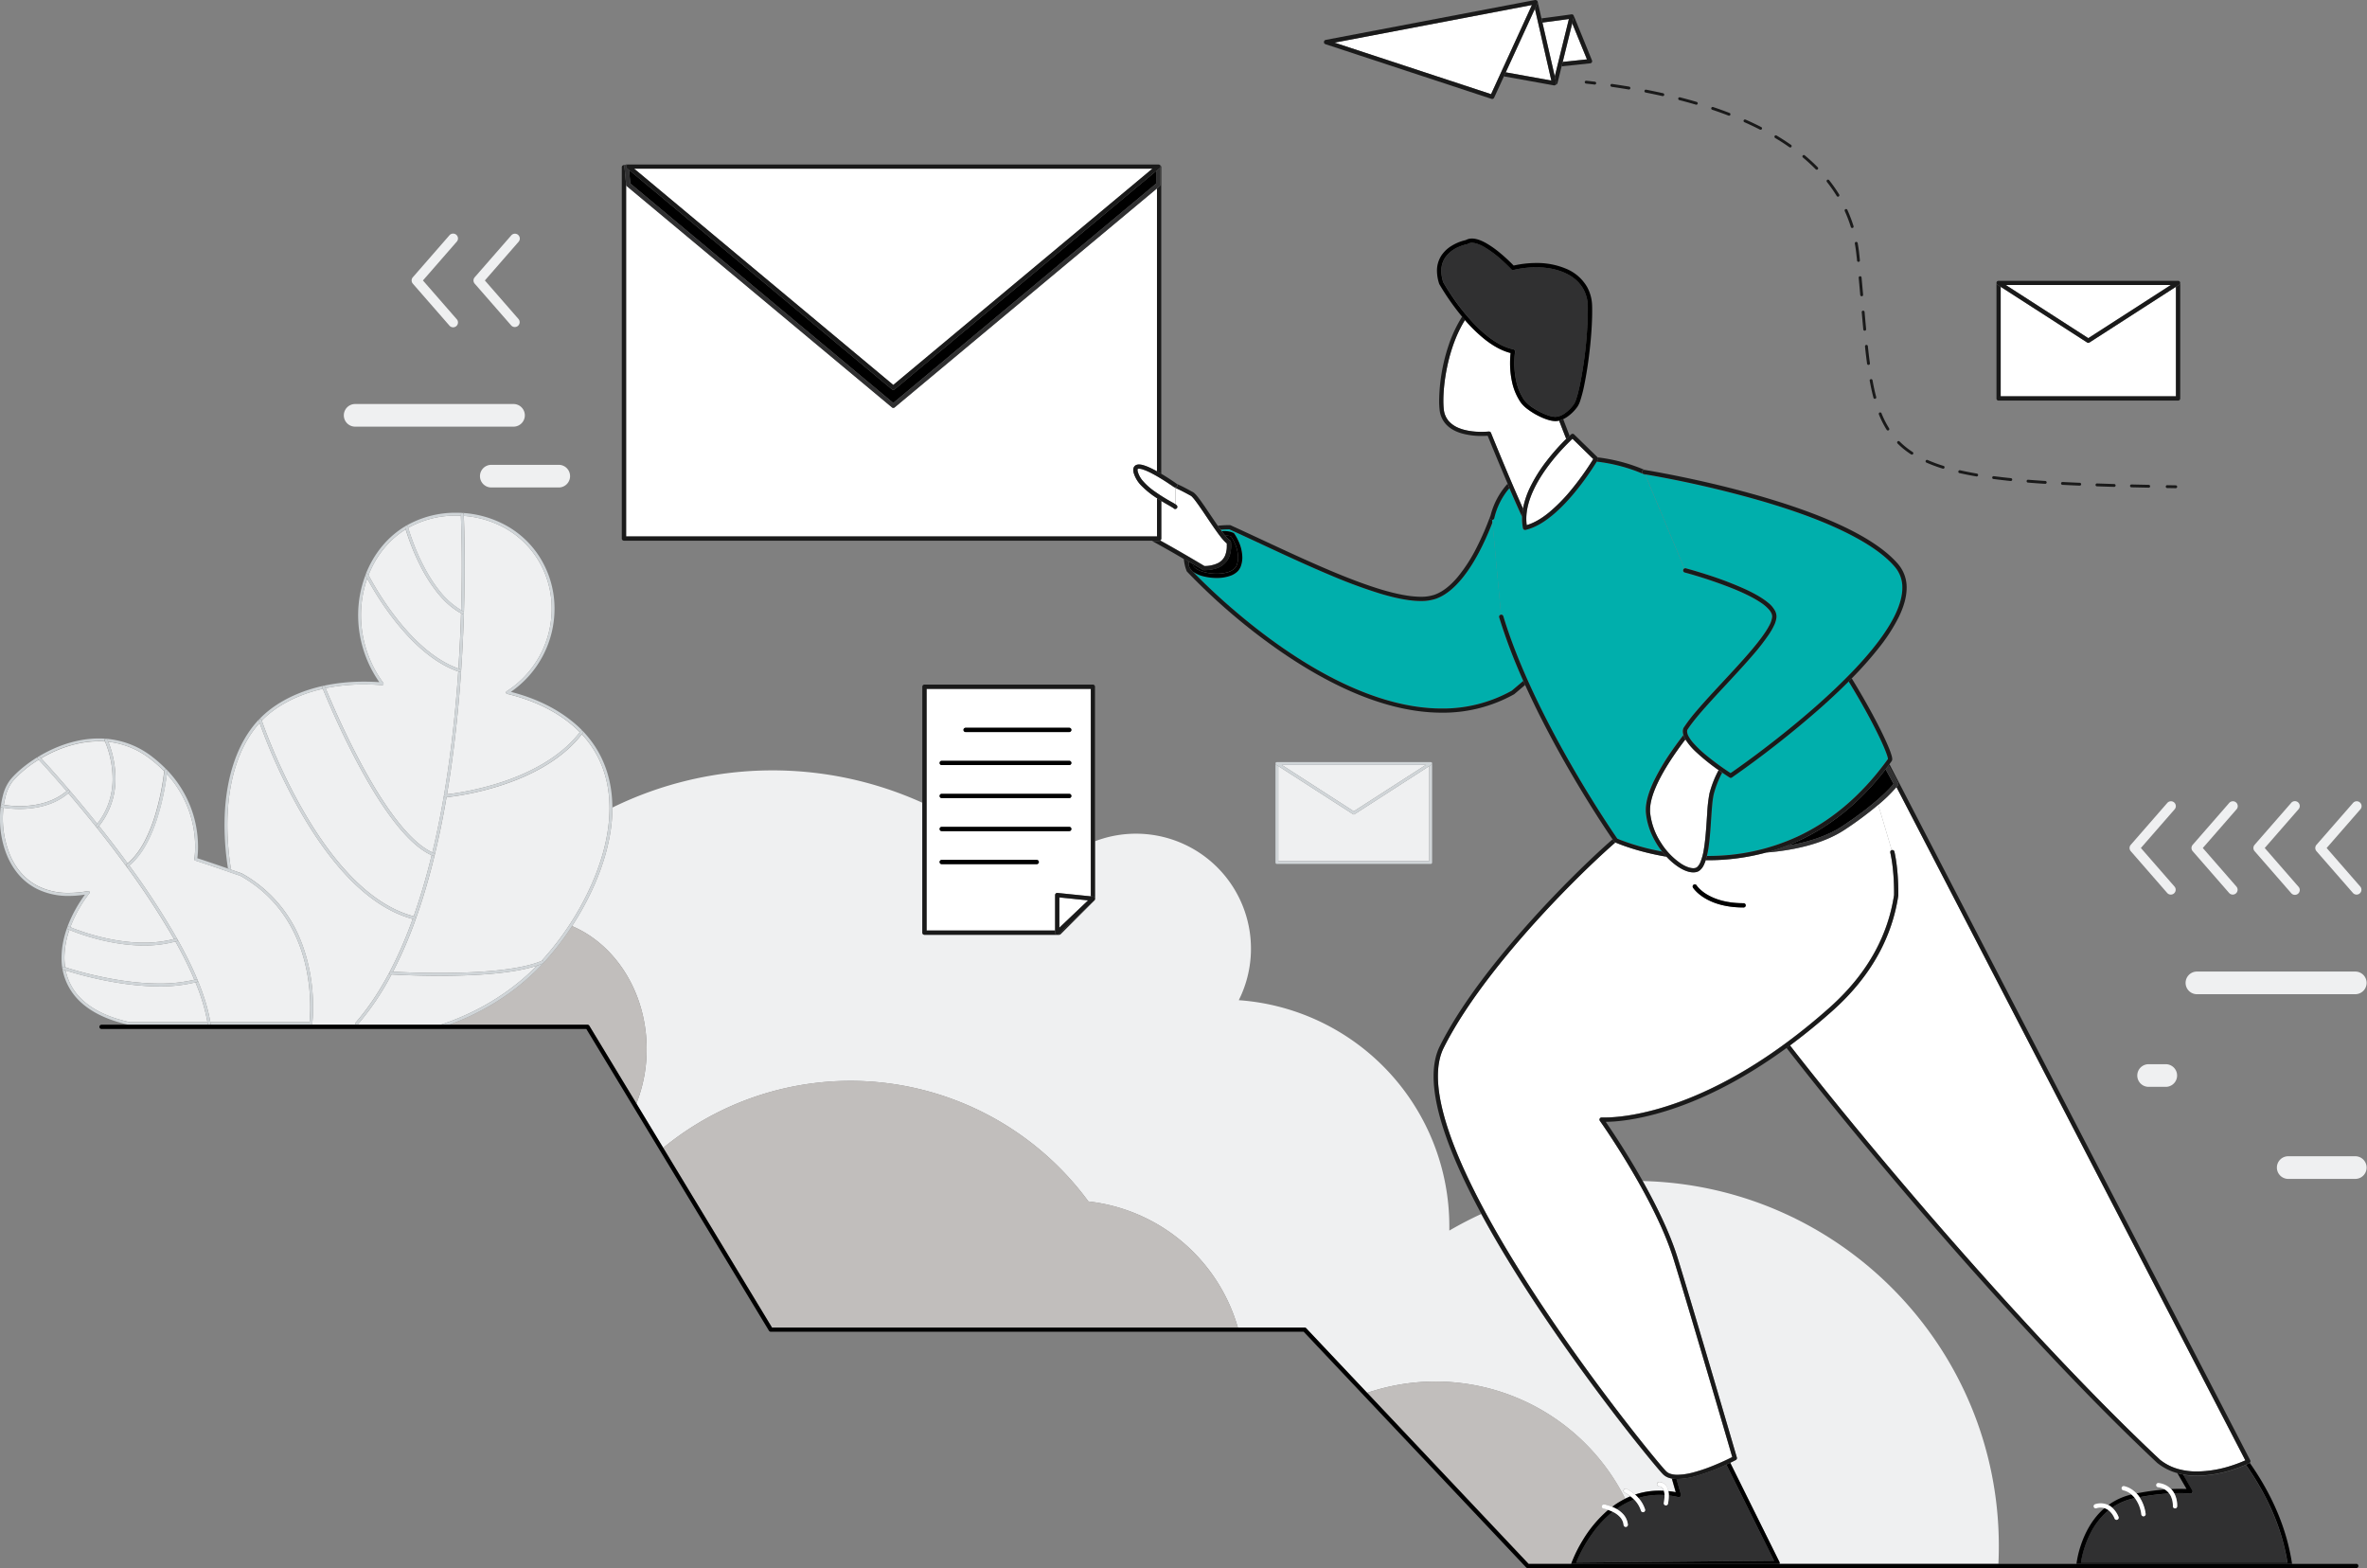 <svg xmlns="http://www.w3.org/2000/svg" viewBox="0 0 1660.44 1100"><rect x="0" y="0" width="1660.44" height="1100" fill="#808080" stroke="none"/><defs><style>.cls-1{fill:none;}.cls-2{fill:#fff;}.cls-3{fill:#1a1a1a;}.cls-4{fill:#eff0f1;}.cls-5{fill:#c1bebc;}.cls-6{fill:#303031;}.cls-7{fill:#ffc536;}.cls-8{fill:#00afac;}.cls-9{fill:#d0d5d8;}</style></defs><g id="Camada_2" data-name="Camada 2"><g id="_7" data-name="7"><path class="cls-1" d="M868.35,931.19v0h46.81a1.07,1.07,0,0,1,.25,0l0,0Z"></path><path class="cls-1" d="M1475.1,1058.93c.4-.36.82-.7,1.23-1.06a9.38,9.38,0,0,0-2.66-.38,9.24,9.24,0,0,0-2.93.44l0,0h0a1.5,1.5,0,1,1-1.08-2.8,12.49,12.49,0,0,1,9.41.57,44.53,44.53,0,0,1,16.19-7.39l-.1-.09a13.26,13.26,0,0,0-5.59-2.85h0a1.5,1.5,0,0,1,.47-3,15.94,15.94,0,0,1,6.71,3.25,18.61,18.61,0,0,1,2.06,1.89,176.28,176.28,0,0,1,19.76-2.76,11.84,11.84,0,0,0-4.61-1.53h0a1.5,1.5,0,0,1,.18-3,14.56,14.56,0,0,1,8.9,4.24c2.29-.11,4.32-.15,6.06-.15,2,0,3.6.05,4.83.12l-6.38-11c-.23-.06-.46-.11-.68-.18a38.65,38.65,0,0,1-13.53-7l-.08-.07c-87.59-82.21-196.17-209.07-260-291.06-65.85,48-114.54,51.73-126.83,51.81,3.24,4.7,10.76,15.84,19.22,30,2.18,3.66,4.43,7.52,6.68,11.52,138.57,3.37,249.86,116.74,249.86,256.1q0,6.27-.3,12.47h54.77a70.81,70.81,0,0,1,3.12-13.19C1462.33,1076.08,1466.94,1066.46,1475.1,1058.93Z"></path><polygon class="cls-2" points="1102.93 16.36 1096.27 43.43 1113.27 41.64 1102.93 16.36"></polygon><path class="cls-3" d="M1103.45,10.32l.14.12Z"></path><path class="cls-3" d="M1104,11.89l-1.1,4.47,10.34,25.28-17,1.79-.76,3.09,20.06-2.1a1.5,1.5,0,0,0,1.24-2.06L1104,11l0-.06A1.53,1.53,0,0,1,1104,11.89Z"></path><path class="cls-3" d="M1103.72,10.58l.1.14A.71.71,0,0,0,1103.72,10.58Z"></path><path class="cls-3" d="M1102.81,10.05h0l.15,0Z"></path><path class="cls-3" d="M1103.13,10.15l.15.07Z"></path><path class="cls-3" d="M1102.39,10.05h0Z"></path><path class="cls-4" d="M414.17,626.82a206.63,206.63,0,0,1-12.89,22.78c30.56,12.95,52.36,46.7,52.36,86.31a103,103,0,0,1-7.21,38.15l.58,1,18.23,30.1a207.07,207.07,0,0,1,298.27,37.6,123.32,123.32,0,0,1,104.84,88.47h47l0,0a1.47,1.47,0,0,1,.84.44l42.35,44.87.47.49a148.81,148.81,0,0,1,181,74.2c1.19-.6,2.42-1.15,3.67-1.67a23.64,23.64,0,0,0-4-2.52h0a1.5,1.5,0,0,1,1.26-2.72,27,27,0,0,1,5.32,3.5l.61.54a53.06,53.06,0,0,1,17.06-2.76q1.56,0,3.18.09a6.13,6.13,0,0,0-.75-1.69,3.21,3.21,0,0,0-1.78-1.35,2.49,2.49,0,0,0-.66-.11h0a1.5,1.5,0,0,1-.18-3h.19a5.72,5.72,0,0,1,2.62.69,7,7,0,0,1,3.2,3.84,11.39,11.39,0,0,1,.5,1.88c1.7.18,3.44.44,5.2.77l-2.75-9.59a14.71,14.71,0,0,1-1.68-.4,10.58,10.58,0,0,1-4.51-2.58c-.43-.44-1.06-1.13-1.92-2.1s-1.92-2.22-3.18-3.72c-2.53-3-5.85-7-9.79-11.93-7.9-9.81-18.31-23.13-30-38.74-23.29-31.21-51.49-71.55-74.28-111.23q-4.29-7.46-8.29-14.86-11.49,5.28-22.35,11.62c0-1,0-2,0-3.07A159,159,0,0,0,869,701.58a80.65,80.65,0,0,0-100.82-111.5V630.4a1.86,1.86,0,0,1,0,.33l0,.08a1.36,1.36,0,0,1-.11.28.36.36,0,0,0,0,.09,3,3,0,0,1-.22.28L744,655.28a1.55,1.55,0,0,1-1.06.43H648.5a1.49,1.49,0,0,1-1.5-1.5V563.06a254.82,254.82,0,0,0-217.43,3.42v.34C429.57,587,423.33,607.83,414.17,626.82Z"></path><path class="cls-4" d="M1152.29,828.43c9.4,16.7,18.9,35.89,24.36,53.41,10.91,35,41.7,140.53,41.7,140.54a1.49,1.49,0,0,1-.74,1.74s-1.46.78-3.86,1.93l34.52,69.6a1.46,1.46,0,0,1,0,1.35h153.6q.3-6.2.3-12.47C1402.15,945.17,1290.86,831.8,1152.29,828.43Z"></path><polygon class="cls-4" points="1139.82 1047.05 1139.82 1047.05 1139.82 1047.05 1139.82 1047.05"></polygon><path class="cls-5" d="M401.28,649.6a194.43,194.43,0,0,1-20.17,26h0C358.43,700,332.6,712.43,315,718.85h97.12a1.48,1.48,0,0,1,1.28.72l33,54.49a103,103,0,0,0,7.21-38.15C453.64,696.3,431.84,662.55,401.28,649.6Z"></path><path class="cls-5" d="M1128.17,1059.12a24,24,0,0,0-3.28-.9h0a1.5,1.5,0,0,1,.52-3,28.7,28.7,0,0,1,4.85,1.41l.68.28c1.51-1.13,3.08-2.22,4.72-3.23q2.14-1.32,4.47-2.48a148.81,148.81,0,0,0-181-74.2l113.23,120h29.84a95.76,95.76,0,0,1,7.87-16.14A87,87,0,0,1,1128.17,1059.12Z"></path><path class="cls-6" d="M1178.8,1049.74a1.5,1.5,0,0,1-1.42.43,60.93,60.93,0,0,0-6.71-1.16c0,.06,0,.12,0,.18a31.84,31.84,0,0,1-.57,5.61,1.5,1.5,0,0,1-2.95-.53,28.47,28.47,0,0,0,.52-5.08c0-.16,0-.3,0-.45-1.21-.08-2.42-.13-3.59-.13a50.42,50.42,0,0,0-14.67,2.14,22,22,0,0,1,4.6,8,1.5,1.5,0,1,1-2.87.88,19.32,19.32,0,0,0-4.85-7.86,52.65,52.65,0,0,0-8.73,4.25c-1.24.75-2.42,1.55-3.58,2.38a18.87,18.87,0,0,1,4.76,3.77,12.77,12.77,0,0,1,3.21,7.21,1.5,1.5,0,0,1-3,.3,9.69,9.69,0,0,0-2.36-5.38,16,16,0,0,0-4.58-3.56l-.69-.35a73.89,73.89,0,0,0-12.07,12.27,100.1,100.1,0,0,0-13.56,23.39l138.82-1.26L1211,1027.34a145.21,145.21,0,0,1-21.16,8,50.78,50.78,0,0,1-13.1,2.12l-.73,0,3.11,10.83A1.49,1.49,0,0,1,1178.8,1049.74Z"></path><path d="M1248.27,1095.65l-34.52-69.6-2.72,1.29,33.49,67.49-138.82,1.26a100.1,100.1,0,0,1,13.56-23.39,73.89,73.89,0,0,1,12.07-12.27,25.4,25.4,0,0,0-3.16-1.31,87,87,0,0,0-18.16,21.74,95.76,95.76,0,0,0-7.87,16.14h146.11A1.46,1.46,0,0,0,1248.27,1095.65Z"></path><path d="M1130.91,1057a27.54,27.54,0,0,1,3.06,1.49c1.16-.83,2.34-1.63,3.58-2.38a52.65,52.65,0,0,1,8.73-4.25c-.56-.57-1.13-1.1-1.68-1.57-.28-.24-.56-.46-.83-.67-1.25.52-2.48,1.07-3.67,1.67q-2.32,1.15-4.47,2.48C1134,1054.73,1132.42,1055.82,1130.91,1057Z"></path><path d="M1170.67,1049a60.93,60.93,0,0,1,6.71,1.16,1.5,1.5,0,0,0,1.77-1.88l-3.11-10.83a20.66,20.66,0,0,1-3.21-.32l2.75,9.59c-1.76-.33-3.5-.59-5.2-.77A16.2,16.2,0,0,1,1170.67,1049Z"></path><path d="M1149.4,1050.75a50.42,50.42,0,0,1,14.67-2.14c1.17,0,2.38.05,3.59.13a12.25,12.25,0,0,0-.41-3q-1.62-.09-3.18-.09a53.06,53.06,0,0,0-17.06,2.76A28.17,28.17,0,0,1,1149.4,1050.75Z"></path><path class="cls-6" d="M1537.85,1047a1.52,1.52,0,0,1-1.44.66h-.1l-.34,0-1.41-.11c-1.24-.08-3.1-.16-5.52-.16-1.16,0-2.47,0-3.89.07a1.19,1.19,0,0,0,.09.15,18.71,18.71,0,0,1,2,9,1.5,1.5,0,0,1-3,0,15.79,15.79,0,0,0-1.62-7.46,10.47,10.47,0,0,0-1-1.5,167.48,167.48,0,0,0-20.8,2.62,28,28,0,0,1,4.27,11.65,1.5,1.5,0,0,1-3,.45,24,24,0,0,0-4.54-11.47l-.47.1a41.83,41.83,0,0,0-15.48,6.57,17.51,17.51,0,0,1,4.47,6.48,1.5,1.5,0,0,1-2.76,1.18,13.83,13.83,0,0,0-4.18-5.81c-.63.5-1.24,1-1.84,1.56a51.48,51.48,0,0,0-11.36,15.47,71.43,71.43,0,0,0-6.24,19.72h144.91c-3.82-23.93-13.8-46.76-29.19-68.64-1.94.85-5,2.09-8.84,3.34a84.3,84.3,0,0,1-25.43,4.39,54.56,54.56,0,0,1-9.74-.85l6.42,11.09A1.52,1.52,0,0,1,1537.85,1047Z"></path><path d="M1481.68,1057.51a41.83,41.83,0,0,1,15.48-6.57l.47-.1a17.17,17.17,0,0,0-2.42-2.51,44.53,44.53,0,0,0-16.19,7.39c.36.18.72.37,1.07.59A12.28,12.28,0,0,1,1481.68,1057.51Z"></path><path d="M1575.49,1027.47c15.39,21.88,25.37,44.71,29.19,68.64H1459.77a71.43,71.43,0,0,1,6.24-19.72,51.48,51.48,0,0,1,11.36-15.47c.6-.54,1.21-1.06,1.84-1.56a8,8,0,0,0-.72-.51,9.54,9.54,0,0,0-2.16-1c-.41.36-.83.7-1.23,1.06-8.16,7.53-12.77,17.15-15.36,24.88a70.81,70.81,0,0,0-3.12,13.19h151.25c-3.72-24.82-13.92-48.4-29.67-70.89a1.32,1.32,0,0,1-.37.29S1577,1026.83,1575.49,1027.47Z"></path><path d="M1529,1044.36c-1.74,0-3.77,0-6.06.15a14,14,0,0,1,2.17,2.92c1.42,0,2.73-.07,3.89-.07,2.42,0,4.28.08,5.52.16l1.41.11.34,0h.1a1.5,1.5,0,0,0,1.49-2.24l-6.42-11.09c-1.34-.25-2.67-.55-4-.92l6.38,11C1532.64,1044.41,1531,1044.36,1529,1044.36Z"></path><path d="M1500.87,1050.21a167.48,167.48,0,0,1,20.8-2.62,10.32,10.32,0,0,0-2.5-2.38c-.21-.15-.43-.28-.65-.41a176.28,176.28,0,0,0-19.76,2.76A21.16,21.16,0,0,1,1500.87,1050.21Z"></path><path class="cls-7" d="M833.63,393.72c0,.27.09.53.13.78,0-.22,0-.45,0-.68Z"></path><path class="cls-7" d="M835.05,399.23l.21.22c-.09-.11-.17-.23-.26-.35A.69.69,0,0,1,835.05,399.23Z"></path><path class="cls-8" d="M1044,373.68c-4.29,10-10.53,22.46-18.5,32.16-5.31,6.46-11.4,11.75-18.32,14.18a31.84,31.84,0,0,1-10.54,1.55c-8,0-17.62-1.95-28.31-5.15a358,358,0,0,1-34.55-12.72c-24.13-10.09-49.77-22.59-71.42-32.41q-3.27,0-6.08.27l.78,1.06a17.65,17.65,0,0,1,2-.14,15.26,15.26,0,0,1,6.11,1.25,1.51,1.51,0,0,1,.62.5,33,33,0,0,1,2.84,5,28.54,28.54,0,0,1,2.84,11.67,18.16,18.16,0,0,1-1.23,6.69,9.41,9.41,0,0,1-2.65,3.68,14.24,14.24,0,0,1-4,2.39,28.14,28.14,0,0,1-10.17,1.71,37.64,37.64,0,0,1-9.11-1.11,21.72,21.72,0,0,1-7.33-3.19c-.33-.25-.64-.51-.94-.78l1.07,1.11c1.5,1.56,3.73,3.82,6.59,6.62,5.73,5.6,14,13.36,24.24,22,20.45,17.25,48.65,37.93,79.56,51.68C968.16,490.89,990,497,1011.43,497a99.08,99.08,0,0,0,49.06-12.47l8.1-6.86a386.6,386.6,0,0,1-16.9-44.53h0a1.5,1.5,0,0,1,1-1.87,1.59,1.59,0,0,1,.3-.06l-6-64.93C1046.18,368.48,1045.18,371,1044,373.68Z"></path><path class="cls-3" d="M856.31,371.56q2.81-.26,6.08-.27c21.65,9.82,47.29,22.32,71.42,32.41a358,358,0,0,0,34.55,12.72c10.69,3.2,20.32,5.15,28.31,5.15a31.84,31.84,0,0,0,10.54-1.55c6.92-2.43,13-7.72,18.32-14.18,8-9.7,14.21-22.13,18.5-32.16,1.15-2.69,2.15-5.2,3-7.44l-.14-1.56a1.68,1.68,0,0,1-.5,0,1.5,1.5,0,0,1-1.1-1.82l.48-1.83a196.45,196.45,0,0,1-10.06,23.33,110.42,110.42,0,0,1-13,20.19c-5,6-10.57,10.6-16.52,12.67a29.09,29.09,0,0,1-9.55,1.38c-7.5,0-16.92-1.87-27.45-5-15.81-4.73-34.13-12.31-52.57-20.57s-37-17.16-53.32-24.56a1.47,1.47,0,0,0-.62-.13,71.54,71.54,0,0,0-8.39.46l.39.57C855.25,370.09,855.79,370.84,856.31,371.56Z"></path><path class="cls-3" d="M1068.59,477.63l-8.1,6.86A99.08,99.08,0,0,1,1011.43,497c-21.48,0-43.27-6.07-63.88-15.24C916.64,468,888.44,447.29,868,430c-10.22-8.62-18.51-16.38-24.24-22-2.86-2.8-5.09-5.06-6.59-6.62l-1.07-1.11a9.83,9.83,0,0,1-.83-.88l-.21-.22a.69.69,0,0,0,0-.13,6.9,6.9,0,0,1-.84-1.47,6.79,6.79,0,0,1-.44-2.5c0-.2,0-.42,0-.63s-.09-.51-.13-.78c-1-.6-2.09-1.22-3.21-1.87a29.38,29.38,0,0,0,2,8.79,1.47,1.47,0,0,0,.28.42,430.44,430.44,0,0,0,56.39,49.41c16.83,12.34,36.4,24.7,57.27,34s43,15.5,65.1,15.5a102.13,102.13,0,0,0,50.65-12.91l.23-.17,7.56-6.4Z"></path><path d="M838.81,398.69a15.59,15.59,0,0,0,3.84,1.95,32.85,32.85,0,0,0,10.82,1.77,27.67,27.67,0,0,0,7-.84,12.92,12.92,0,0,0,5.19-2.52,6.41,6.41,0,0,0,1.83-2.51,15.47,15.47,0,0,0,1-5.6,25.49,25.49,0,0,0-2.44-10.15,31.7,31.7,0,0,0-2.43-4.44,12.22,12.22,0,0,0-4.36-.86c.46.57.9,1.09,1.32,1.54a9.54,9.54,0,0,0,2.14,1.91,1.52,1.52,0,0,1,.78,1.2c.08.92.11,1.81.11,2.67,0,4.27-.95,7.81-2.9,10.54a14.9,14.9,0,0,1-8.32,5.56,29.61,29.61,0,0,1-7.85,1,1.53,1.53,0,0,1-.79-.21l-1.59-1-4.35-2.57c-.35-.22-.74-.44-1.12-.67a3.4,3.4,0,0,0,.2,1A5.3,5.3,0,0,0,838.81,398.69Z"></path><path d="M837,401.11a21.72,21.72,0,0,0,7.33,3.19,37.64,37.64,0,0,0,9.11,1.11,28.14,28.14,0,0,0,10.17-1.71,14.24,14.24,0,0,0,4-2.39,9.41,9.41,0,0,0,2.65-3.68,18.16,18.16,0,0,0,1.23-6.69,28.54,28.54,0,0,0-2.84-11.67,33,33,0,0,0-2.84-5,1.51,1.51,0,0,0-.62-.5,15.26,15.26,0,0,0-6.11-1.25,17.65,17.65,0,0,0-2,.14c.78,1.05,1.53,2,2.23,2.87a12.22,12.22,0,0,1,4.36.86,31.7,31.7,0,0,1,2.43,4.44,25.49,25.49,0,0,1,2.44,10.15,15.47,15.47,0,0,1-1,5.6,6.41,6.41,0,0,1-1.83,2.51,12.92,12.92,0,0,1-5.19,2.52,27.67,27.67,0,0,1-7,.84,32.85,32.85,0,0,1-10.82-1.77,15.59,15.59,0,0,1-3.84-1.95,5.3,5.3,0,0,1-1.86-2.16,3.4,3.4,0,0,1-.2-1l-2.94-1.72c0,.23,0,.46,0,.68s0,.43,0,.63a6.79,6.79,0,0,0,.44,2.5,6.9,6.9,0,0,0,.84,1.47c.09.12.17.24.26.35a9.83,9.83,0,0,0,.83.88C836.39,400.6,836.7,400.86,837,401.11Z"></path><path class="cls-2" d="M1515.2,1023.92a35.73,35.73,0,0,0,12.45,6.45,48.16,48.16,0,0,0,13.57,1.83,80.68,80.68,0,0,0,23.88-4,95.67,95.67,0,0,0,10-3.79L1330.38,552.1a108.48,108.48,0,0,1-12.79,12.46l9.45,31.73.1,0a1.5,1.5,0,0,1,1.79,1.14c2.44,11,2.71,23.23,2.71,28.26,0,1.49,0,2.34,0,2.36l0,.18c-4,26.57-17,54.95-46.39,81-10.17,9-20,17-29.57,24.09,16.19,20.81,35.28,44.52,56.19,69.66C1373.15,876.72,1450.06,962.78,1515.2,1023.92Z"></path><path class="cls-3" d="M1331.46,549.28a1.5,1.5,0,0,1-.1,1.59s-.34.46-1,1.23l244.73,472.26a95.67,95.67,0,0,1-10,3.79,80.68,80.68,0,0,1-23.88,4,48.16,48.16,0,0,1-13.57-1.83,35.73,35.73,0,0,1-12.45-6.45c-65.14-61.14-142-147.2-203.37-220.95-20.91-25.14-40-48.85-56.19-69.66l-2.42,1.78c63.81,82,172.39,208.85,260,291.06l.08.07a38.65,38.65,0,0,0,13.53,7c.22.07.45.12.68.18,1.32.37,2.65.67,4,.92a54.56,54.56,0,0,0,9.74.85,84.3,84.3,0,0,0,25.43-4.39c3.83-1.25,6.9-2.49,8.84-3.34,1.49-.64,2.32-1.06,2.34-1.07a1.32,1.32,0,0,0,.37-.29,1.56,1.56,0,0,0,.39-.59,1.53,1.53,0,0,0-.09-1.15L1325.44,536.06c-.23.3-.46.61-.68.92Z"></path><path class="cls-2" d="M1294.07,582c-10.22,6.75-22.88,10.85-35.09,13.29a167.65,167.65,0,0,1-20.09,2.73A156,156,0,0,1,1198,603.4l-1.49,0a25.38,25.38,0,0,1-1.29,3.31,10.61,10.61,0,0,1-3.16,4,6.12,6.12,0,0,1-2.39,1,10,10,0,0,1-1.83.17c-3.14,0-6.58-1.35-10.09-3.58a45.49,45.49,0,0,1-8.72-7.41c-20.35-3.39-34.06-9.21-35.9-10q-3.36,2.91-7.48,6.68c-10.05,9.18-23.16,21.92-37.12,36.7-27.9,29.54-59.15,67.25-75.87,100.76-2.75,5.51-4,12.16-4,19.78,0,19.11,8.19,44.12,21,71.19s30.12,56.22,48.23,83.83c36.2,55.22,75.49,104.31,87.63,118.47,1.6,1.88,2.75,3.15,3.27,3.67a7.56,7.56,0,0,0,3.26,1.84,16.5,16.5,0,0,0,4.75.61,46.75,46.75,0,0,0,11.48-1.79,112.78,112.78,0,0,0,12.21-4.08c6.72-2.64,12.38-5.42,14.66-6.58-.23-.78-.56-1.93-1-3.42-.86-3-2.1-7.21-3.63-12.43-3.06-10.44-7.25-24.72-11.78-40.1-9.06-30.75-19.48-65.88-24.92-83.35-6.22-20-17.94-42.47-28.63-60.69s-20.36-32.21-22.48-35.23l-.42-.61a1.47,1.47,0,0,1-.09-1.6,1.51,1.51,0,0,1,1.42-.76h.13l.44,0c.39,0,1,0,1.78,0,12.66,0,75.14-3.94,157.27-76.92,28.83-25.63,41.49-53.23,45.41-79.14v-.05c0-.1,0-.25,0-.44,0-.39,0-1,0-1.69,0-4.91-.28-17-2.64-27.61a1.51,1.51,0,0,1,1-1.76l-9.45-31.73A243.23,243.23,0,0,1,1294.07,582Zm-106.42,40.65h0a1.5,1.5,0,1,1,2.54-1.59h0l.06.08c0,.08.14.2.26.36a14.81,14.81,0,0,0,1.18,1.37,26.75,26.75,0,0,0,5.37,4.3c5.07,3.14,13.31,6.36,26.07,6.36a1.5,1.5,0,0,1,0,3c-13.26,0-22.12-3.37-27.66-6.82S1187.74,622.83,1187.65,622.68Z"></path><path class="cls-3" d="M1121.8,977.67c11.64,15.61,22,28.93,30,38.74,3.94,4.9,7.26,8.93,9.79,11.93,1.26,1.5,2.33,2.75,3.18,3.72s1.49,1.66,1.92,2.1a10.58,10.58,0,0,0,4.51,2.58,14.71,14.71,0,0,0,1.68.4,20.66,20.66,0,0,0,3.21.32l.73,0a50.78,50.78,0,0,0,13.1-2.12,145.21,145.21,0,0,0,21.16-8l2.72-1.29c2.4-1.15,3.84-1.92,3.86-1.93a1.49,1.49,0,0,0,.74-1.74s-30.79-105.53-41.7-140.54c-5.46-17.52-15-36.71-24.36-53.41-2.25-4-4.5-7.86-6.68-11.52-8.46-14.17-16-25.31-19.22-30,12.29-.08,61-3.77,126.83-51.81l2.42-1.78c9.52-7.06,19.4-15,29.57-24.09,29.34-26.07,42.4-54.45,46.39-81l0-.18s0-.87,0-2.36c0-5-.27-17.23-2.71-28.26a1.5,1.5,0,0,0-1.79-1.14l-.1,0a1.51,1.51,0,0,0-1,1.76c2.36,10.63,2.64,22.7,2.64,27.61,0,.73,0,1.3,0,1.69,0,.19,0,.34,0,.44v.05c-3.92,25.91-16.58,53.51-45.41,79.14-82.13,73-144.61,76.91-157.27,76.92-.79,0-1.39,0-1.78,0l-.44,0h-.13a1.51,1.51,0,0,0-1.42.76,1.47,1.47,0,0,0,.09,1.6l.42.61c2.12,3,11.78,17,22.48,35.23s22.41,40.73,28.63,60.69c5.44,17.47,15.86,52.6,24.92,83.35,4.53,15.38,8.72,29.66,11.78,40.1,1.53,5.22,2.77,9.48,3.63,12.43.44,1.49.77,2.64,1,3.42-2.28,1.16-7.94,3.94-14.66,6.58a112.78,112.78,0,0,1-12.21,4.08,46.75,46.75,0,0,1-11.48,1.79,16.5,16.5,0,0,1-4.75-.61,7.56,7.56,0,0,1-3.26-1.84c-.52-.52-1.67-1.79-3.27-3.67-12.14-14.16-51.43-63.25-87.63-118.47-18.11-27.61-35.44-56.76-48.23-83.83s-21-52.08-21-71.19c0-7.62,1.29-14.27,4-19.78,16.72-33.51,48-71.22,75.87-100.76,14-14.78,27.07-27.52,37.12-36.7q4.11-3.76,7.48-6.68l-.23-.1a1.45,1.45,0,0,1-.61-.51l-1.14-1.65c-4.53,3.94-10.15,9.06-16.52,15.13a766.27,766.27,0,0,0-55.52,58.92c-19.32,22.93-37.56,47.84-49.13,71-3,6-4.36,13.17-4.36,21.12,0,10.64,2.4,22.78,6.58,35.94,5.94,18.7,15.49,39.46,27,60.77q4,7.39,8.29,14.86C1070.31,906.12,1098.51,946.46,1121.8,977.67Z"></path><path d="M1292.41,579.53c23.76-15.71,33.61-26.82,35.94-29.68l-5.58-10.25c-18.92,24.56-39.82,40.3-60.62,50-2.91,1.36-5.83,2.59-8.73,3.72,1.64-.28,3.3-.57,5-.91C1270.36,590,1282.69,586,1292.41,579.53Z"></path><path class="cls-6" d="M1294.07,582a243.23,243.23,0,0,0,23.52-17.47,108.48,108.48,0,0,0,12.79-12.46c.64-.77,1-1.2,1-1.23a1.5,1.5,0,0,0,.1-1.59l-6.7-12.3c-.66.88-1.33,1.76-2,2.62l5.58,10.25c-2.33,2.86-12.18,14-35.94,29.68-9.72,6.43-22.05,10.46-34,12.85-1.67.34-3.33.63-5,.91a145.52,145.52,0,0,1-14.53,4.76,167.65,167.65,0,0,0,20.09-2.73C1271.19,592.88,1283.85,588.78,1294.07,582Z"></path><path class="cls-8" d="M1201.09,564.46c-.28,2.94-.5,6.28-.74,9.78-.47,7-1,14.69-2,21.25-.28,1.72-.6,3.36-1,4.9h.66a148.2,148.2,0,0,0,62.87-13.55c21.84-10.16,43.82-27.13,63.52-54.47a5.7,5.7,0,0,0-.13-.8c-.1-.45-.26-1-.47-1.67-.43-1.33-1.08-3-1.94-5.1-1.72-4.11-4.29-9.54-7.61-16-4.5-8.71-10.38-19.24-17.45-30.81-6.7,6.72-13.77,13.28-20.84,19.52a709.34,709.34,0,0,1-61.12,47.81,1.48,1.48,0,0,1-1.64,0s-2.07-1.31-5.13-3.42a68.86,68.86,0,0,0-5.94,15.17A59.77,59.77,0,0,0,1201.09,564.46Z"></path><polygon class="cls-7" points="1324.57 532.16 1324.57 532.16 1324.57 532.16 1324.57 532.16"></polygon><path class="cls-8" d="M1154.53,569.73c0-.57-.06-1.16-.06-1.75,0-6.12,2.29-13.06,5.63-20.12a154.4,154.4,0,0,1,12.21-20.66c3-4.3,5.92-8.28,8.54-11.66a8.5,8.5,0,0,1-.41-2.51,6.31,6.31,0,0,1,.37-2.15,1.55,1.55,0,0,1,.14-.29,113.11,113.11,0,0,1,9-11.81c3.7-4.35,8-9.06,12.44-13.91,9-9.71,18.78-20,26.54-29.24,5.17-6.14,9.43-11.81,11.88-16.38a17.55,17.55,0,0,0,2.3-6.5c0-.1,0-.21,0-.32a5.51,5.51,0,0,0-.49-2.18,10.6,10.6,0,0,0-1.54-2.41,28.37,28.37,0,0,0-6-5.16c-5.1-3.45-12.11-6.81-19.34-9.75a320,320,0,0,0-33.28-11.16l-.69-.18a1.51,1.51,0,0,1-1.06-1.84,1.47,1.47,0,0,1,.87-1l-27.47-65.7-1.35-.58h0a116.93,116.93,0,0,0-32.74-8.69c-1.34,2.19-4.35,6.95-8.54,12.7-5.75,7.88-13.7,17.6-22.6,24.94-5.93,4.9-12.29,8.76-18.82,10.25a1.5,1.5,0,0,1-1.8-1.18,33.46,33.46,0,0,1-.62-6.54c0-.5,0-1,0-1.5,0-.08-.09-.16-.13-.25h0c-2.68-5.79-5.74-12.75-8.76-19.79a49.75,49.75,0,0,0-10.63,21.13,1.51,1.51,0,0,1-1.32,1.13l.14,1.56,6,64.93a1.49,1.49,0,0,1,1.57,1.06c10.4,34.35,28.68,70.9,45.17,100s31.17,50.77,34.39,55.45c.17.25.3.45.41.6l.83.35c.81.33,2,.81,3.56,1.38,3.11,1.15,7.65,2.69,13.34,4.23,4,1.09,8.63,2.17,13.71,3.12C1160.06,589.86,1155.36,580.13,1154.53,569.73Z"></path><path class="cls-3" d="M1120.85,322.5s-.28.48-.78,1.29a116.93,116.93,0,0,1,32.74,8.69,1.51,1.51,0,0,1-1-1.64,1.5,1.5,0,0,1,1.72-1.24l.16,0a120.43,120.43,0,0,0-33-8.78A1.5,1.5,0,0,1,1120.85,322.5Z"></path><path class="cls-3" d="M1046.4,364.65a1.68,1.68,0,0,0,.5,0,1.51,1.51,0,0,0,1.32-1.13,49.75,49.75,0,0,1,10.63-21.13l-1.31-3.05A51.94,51.94,0,0,0,1045.78,361l-.48,1.83A1.5,1.5,0,0,0,1046.4,364.65Z"></path><path class="cls-3" d="M1132.31,590.34a1.45,1.45,0,0,0,.61.51l.23.1c1.84.8,15.55,6.62,35.9,10-.56-.6-1.11-1.21-1.66-1.85s-1-1.15-1.42-1.75c-5.08-1-9.69-2-13.71-3.12-5.69-1.54-10.23-3.08-13.34-4.23-1.56-.57-2.75-1-3.56-1.38l-.83-.35c-.11-.15-.24-.35-.41-.6-3.22-4.68-17.91-26.35-34.39-55.45s-34.77-65.65-45.17-100a1.49,1.49,0,0,0-1.57-1.06,1.59,1.59,0,0,0-.3.06,1.5,1.5,0,0,0-1,1.87h0a386.6,386.6,0,0,0,16.9,44.53l1.28,2.85c9.61,21.26,20.53,41.65,30.53,59,14.5,25.12,27,43.78,30.77,49.24Z"></path><path class="cls-3" d="M1154,332.71l-.92-.15h0a1.38,1.38,0,0,1-.29-.08l1.35.58Z"></path><path class="cls-3" d="M1296.81,478c7.07,11.57,13,22.1,17.45,30.81,3.32,6.43,5.89,11.86,7.61,16,.86,2.05,1.51,3.77,1.94,5.1.21.66.37,1.22.47,1.67a5.7,5.7,0,0,1,.13.8c-19.7,27.34-41.68,44.31-63.52,54.47A148.2,148.2,0,0,1,1198,600.4h-.66c-.25,1.05-.52,2.05-.83,3l1.49,0a156,156,0,0,0,40.87-5.35,145.52,145.52,0,0,0,14.53-4.76c2.9-1.13,5.82-2.36,8.73-3.72,20.8-9.67,41.7-25.41,60.62-50,.66-.86,1.33-1.74,2-2.62.22-.31.45-.62.68-.92l1.57-2.15h0a2.35,2.35,0,0,0,.34-.79,3,3,0,0,0,.06-.65,9.29,9.29,0,0,0-.35-2.14,53.59,53.59,0,0,0-2.32-6.42c-4.15-10-13.09-27.4-25.76-48.07Zm27.76,54.13Z"></path><path class="cls-2" d="M1085,323.31a154.1,154.1,0,0,1,13.7-15.45c-1.6-4.09-3.33-8.57-5-12.81a11.08,11.08,0,0,1-2.59.33h-.07a18.21,18.21,0,0,1-4.64-.76,38,38,0,0,1-5.15-1.92,50.64,50.64,0,0,1-9.92-5.89,22.32,22.32,0,0,1-4.57-4.54,40.53,40.53,0,0,1-6.07-14.4,61.37,61.37,0,0,1-1.39-13.22,63.5,63.5,0,0,1,.38-7c-6.49-1.67-12.68-5.28-18.37-9.81a106.05,106.05,0,0,1-13.64-13.31c-1.32,2.12-2.54,4.32-3.67,6.58-8.55,17.18-11.5,37.65-11.49,50a53.33,53.33,0,0,0,.31,6.17,14.69,14.69,0,0,0,3.52,8.21,18.57,18.57,0,0,0,6.91,4.75c5.36,2.25,11.77,2.75,16.1,2.74,2.65,0,4.53-.18,4.93-.22h.07a1.51,1.51,0,0,1,1.57.93l.65,1.6c.42,1,1,2.55,1.8,4.42,1.53,3.74,3.68,8.95,6.12,14.81,4.26,10.19,9.43,22.37,13.89,32.24a58.73,58.73,0,0,1,4.74-14.4A105.59,105.59,0,0,1,1085,323.31Z"></path><path class="cls-3" d="M1058.85,342.42c3,7,6.08,14,8.76,19.79h0c0,.09.09.17.13.25a41.59,41.59,0,0,1,.65-5.77c-4.46-9.87-9.63-22.05-13.89-32.24-2.44-5.86-4.59-11.07-6.12-14.81-.77-1.87-1.38-3.38-1.8-4.42l-.65-1.6a1.51,1.51,0,0,0-1.57-.93h-.07c-.4,0-2.28.22-4.93.22-4.33,0-10.74-.49-16.1-2.74a18.57,18.57,0,0,1-6.91-4.75,14.69,14.69,0,0,1-3.52-8.21,53.33,53.33,0,0,1-.31-6.17c0-12.3,2.94-32.77,11.49-50,1.13-2.26,2.35-4.46,3.67-6.58-.69-.8-1.37-1.59-2-2.39a93.88,93.88,0,0,0-9.89,21.36,127.27,127.27,0,0,0-6.24,37.56,55.93,55.93,0,0,0,.33,6.53,17.74,17.74,0,0,0,4.24,9.83c3.32,3.77,8,5.87,12.6,7a52.32,52.32,0,0,0,12.67,1.46c1.82,0,3.27-.08,4.2-.15,1.6,3.93,7.58,18.6,14,33.6Z"></path><path class="cls-3" d="M1093.71,295.05c1.62,4.24,3.35,8.72,5,12.81,1-.95,1.76-1.7,2.34-2.25-1.46-3.74-3-7.76-4.46-11.57A15.51,15.51,0,0,1,1093.71,295.05Z"></path><path class="cls-6" d="M1043.19,235.49c5.85,4.66,12.14,8.22,18.46,9.55a1.5,1.5,0,0,1,1.17,1.71v.13c0,.09,0,.23-.06.41,0,.37-.11.91-.18,1.61-.13,1.39-.26,3.38-.26,5.75a59,59,0,0,0,1.31,12.57,37.77,37.77,0,0,0,5.61,13.34,25.59,25.59,0,0,0,6.8,5.89,46.36,46.36,0,0,0,9.68,4.8,17.79,17.79,0,0,0,5.36,1.13h0a12,12,0,0,0,6.3-2.26,26.3,26.3,0,0,0,6.76-6.65,13.23,13.23,0,0,0,1.43-3.12c.54-1.51,1.1-3.45,1.66-5.69,1.11-4.5,2.23-10.27,3.22-16.61a278.9,278.9,0,0,0,3.43-39.82c0-1.19,0-2.35,0-3.47a25.64,25.64,0,0,0-3.09-11.93,25.17,25.17,0,0,0-7.77-8.48c-6.52-4.54-15.55-6.88-25.42-6.87a69.38,69.38,0,0,0-15.91,1.9,1.48,1.48,0,0,1-1.44-.44l-.11-.11-.33-.34c-.28-.3-.71-.74-1.24-1.27-1.08-1.08-2.61-2.57-4.44-4.23a76.26,76.26,0,0,0-13.16-9.87c-3.09-1.74-6.09-2.81-8.4-2.8a5.6,5.6,0,0,0-3,.8,1.42,1.42,0,0,1-.53.2h0l-.08,0-.32.07c-.28.06-.7.16-1.22.3a33.26,33.26,0,0,0-4.09,1.47,22,22,0,0,0-9.48,7.46,16.44,16.44,0,0,0-2.74,9.38,26.68,26.68,0,0,0,1.36,8l.06.11.45.77c.39.67,1,1.64,1.73,2.86,1.52,2.43,3.73,5.82,6.49,9.65C1026.67,219.07,1034.42,228.5,1043.19,235.49Z"></path><path d="M1027.68,224.52a106.05,106.05,0,0,0,13.64,13.31c5.69,4.53,11.88,8.14,18.37,9.81a63.5,63.5,0,0,0-.38,7,61.37,61.37,0,0,0,1.39,13.22,40.53,40.53,0,0,0,6.07,14.4,22.32,22.32,0,0,0,4.57,4.54,50.64,50.64,0,0,0,9.92,5.89,38,38,0,0,0,5.15,1.92,18.21,18.21,0,0,0,4.64.76h.07a11.08,11.08,0,0,0,2.59-.33,15.51,15.51,0,0,0,2.83-1,21.36,21.36,0,0,0,2.53-1.41,29.6,29.6,0,0,0,7.55-7.4,16.26,16.26,0,0,0,1.82-3.88,93.48,93.48,0,0,0,3-11.65c2.93-14.28,5.46-35.3,5.46-51.47,0-1.21,0-2.39-.05-3.55a28.57,28.57,0,0,0-3.45-13.3,30.22,30.22,0,0,0-14.51-12.76,52.51,52.51,0,0,0-21.31-4.14,72.21,72.21,0,0,0-15.75,1.79,120.65,120.65,0,0,0-9.82-9.06,68.35,68.35,0,0,0-9.6-6.72c-3.34-1.84-6.68-3.16-9.86-3.17a8.73,8.73,0,0,0-4.33,1.09,32.61,32.61,0,0,0-9.89,4,22.91,22.91,0,0,0-7.05,6.59,19.49,19.49,0,0,0-3.25,11.06,29.81,29.81,0,0,0,1.54,9,1.31,1.31,0,0,0,.12.27,170.25,170.25,0,0,0,15.34,22.07c.19.24.4.48.6.72C1026.31,222.93,1027,223.72,1027.68,224.52Zm-13-22.76c-.75-1.22-1.34-2.19-1.73-2.86l-.45-.77-.06-.11a26.68,26.68,0,0,1-1.36-8,16.44,16.44,0,0,1,2.74-9.38,22,22,0,0,1,9.48-7.46,33.26,33.26,0,0,1,4.09-1.47c.52-.14.94-.24,1.22-.3l.32-.07.08,0h0a1.42,1.42,0,0,0,.53-.2,5.6,5.6,0,0,1,3-.8c2.31,0,5.31,1.06,8.4,2.8a76.26,76.26,0,0,1,13.16,9.87c1.83,1.66,3.36,3.15,4.44,4.23.53.53,1,1,1.24,1.27l.33.34.11.11a1.48,1.48,0,0,0,1.44.44,69.38,69.38,0,0,1,15.91-1.9c9.87,0,18.9,2.33,25.42,6.87a25.17,25.17,0,0,1,7.77,8.48,25.64,25.64,0,0,1,3.09,11.93c0,1.12,0,2.28,0,3.47a278.9,278.9,0,0,1-3.43,39.82c-1,6.34-2.11,12.11-3.22,16.61-.56,2.24-1.12,4.18-1.66,5.69a13.23,13.23,0,0,1-1.43,3.12,26.3,26.3,0,0,1-6.76,6.65,12,12,0,0,1-6.3,2.26h0a17.79,17.79,0,0,1-5.36-1.13,46.36,46.36,0,0,1-9.68-4.8,25.59,25.59,0,0,1-6.8-5.89,37.77,37.77,0,0,1-5.61-13.34,59,59,0,0,1-1.31-12.57c0-2.37.13-4.36.26-5.75.07-.7.13-1.24.18-1.61,0-.18,0-.32.06-.41v-.13a1.5,1.5,0,0,0-1.17-1.71c-6.32-1.33-12.61-4.89-18.46-9.55-8.77-7-16.52-16.42-22.05-24.08C1018.38,207.58,1016.17,204.19,1014.65,201.76Z"></path><path class="cls-2" d="M1162.82,549.14c-3.26,6.84-5.36,13.48-5.35,18.84,0,.52,0,1,0,1.52a47.67,47.67,0,0,0,7.74,21.72,49.18,49.18,0,0,0,14.12,14.62c3.2,2,6.23,3.12,8.48,3.11a6.17,6.17,0,0,0,1.25-.12,3.41,3.41,0,0,0,1.82-1.06,9.55,9.55,0,0,0,1.75-2.69,39.32,39.32,0,0,0,2.59-9.47c1.29-7.63,1.78-17.23,2.35-25.44a100,100,0,0,1,1.59-13.71,73.26,73.26,0,0,1,6.38-16.22l-.54-.39a144.63,144.63,0,0,1-15.38-12.43,42.88,42.88,0,0,1-7.41-8.8l-1.06,1.4C1175.05,528.15,1167.68,538.88,1162.82,549.14Z"></path><path class="cls-3" d="M1177.77,608.37c3.51,2.23,7,3.57,10.09,3.58a10,10,0,0,0,1.83-.17,6.12,6.12,0,0,0,2.39-1,10.61,10.61,0,0,0,3.16-4,25.38,25.38,0,0,0,1.29-3.31c.31-.94.58-1.94.83-3,.37-1.54.69-3.18,1-4.9,1.05-6.56,1.55-14.23,2-21.25.24-3.5.46-6.84.74-9.78a59.77,59.77,0,0,1,1.05-7.32,68.86,68.86,0,0,1,5.94-15.17l-2.49-1.73a73.26,73.26,0,0,0-6.38,16.22,100,100,0,0,0-1.59,13.71c-.57,8.21-1.06,17.81-2.35,25.44a39.32,39.32,0,0,1-2.59,9.47,9.55,9.55,0,0,1-1.75,2.69,3.41,3.41,0,0,1-1.82,1.06,6.17,6.17,0,0,1-1.25.12c-2.25,0-5.28-1.06-8.48-3.11a49.18,49.18,0,0,1-14.12-14.62,47.67,47.67,0,0,1-7.74-21.72c0-.5,0-1,0-1.52,0-5.36,2.09-12,5.35-18.84,4.86-10.26,12.23-21,18.38-29.12l1.06-1.4c-.08-.14-.18-.28-.25-.42a14.23,14.23,0,0,1-1.16-2.66c-2.62,3.38-5.58,7.36-8.54,11.66a154.4,154.4,0,0,0-12.21,20.66c-3.34,7.06-5.62,14-5.63,20.12,0,.59,0,1.18.06,1.75.83,10.4,5.53,20.13,11.44,27.63.47.6.94,1.18,1.42,1.75s1.1,1.25,1.66,1.85A45.49,45.49,0,0,0,1177.77,608.37Z"></path><path class="cls-8" d="M1181.64,398.76a1.44,1.44,0,0,1,1-.07s6,1.57,14.17,4.21a246.25,246.25,0,0,1,27.91,10.62c6.13,2.86,11.67,6,15.62,9.29a18.24,18.24,0,0,1,5,6,8.55,8.55,0,0,1,.84,3.59c0,.18,0,.36,0,.54a16.75,16.75,0,0,1-1.63,5.63,47.07,47.07,0,0,1-3.68,6.47A156.22,156.22,0,0,1,1229,460.25c-9.37,10.86-21,22.84-30.52,33.44-6.29,7-11.67,13.37-14.86,18.35a3.37,3.37,0,0,0-.15,1,7.77,7.77,0,0,0,1,3.45,24.75,24.75,0,0,0,3.06,4.37,78.8,78.8,0,0,0,9.88,9.41A195.38,195.38,0,0,0,1214,542.32l1.5-1c1.5-1.06,3.68-2.6,6.42-4.58,5.48-4,13.15-9.62,22-16.49,17.6-13.73,39.71-32.25,57.67-51.35,12-12.72,22.11-25.71,27.83-37.59,3.27-6.79,5.09-13.2,5.09-18.95a22,22,0,0,0-5.47-14.94c-8.47-9.81-22.67-18.7-39.42-26.43s-36-14.35-54.75-19.78a765.88,765.88,0,0,0-80.14-18.35l-.64-.11.14.35Z"></path><path class="cls-3" d="M1151.86,330.84a1.51,1.51,0,0,0,1,1.64h0a1.38,1.38,0,0,0,.29.08l.92.15.64.11a765.88,765.88,0,0,1,80.14,18.35c18.7,5.43,38,12,54.75,19.78s31,16.62,39.42,26.43a22,22,0,0,1,5.47,14.94c0,5.75-1.82,12.16-5.09,18.95-5.72,11.88-15.85,24.87-27.83,37.59-18,19.1-40.07,37.62-57.67,51.35-8.81,6.87-16.48,12.54-22,16.49-2.74,2-4.92,3.52-6.42,4.58l-1.5,1a195.38,195.38,0,0,1-16.55-12.06,78.8,78.8,0,0,1-9.88-9.41,24.75,24.75,0,0,1-3.06-4.37,7.77,7.77,0,0,1-1-3.45,3.37,3.37,0,0,1,.15-1c3.19-5,8.57-11.37,14.86-18.35,9.53-10.6,21.15-22.58,30.52-33.44a156.22,156.22,0,0,0,11.86-15.18,47.07,47.07,0,0,0,3.68-6.47,16.75,16.75,0,0,0,1.63-5.63c0-.18,0-.36,0-.54a8.55,8.55,0,0,0-.84-3.59,18.24,18.24,0,0,0-5-6c-4-3.32-9.49-6.43-15.62-9.29a246.25,246.25,0,0,0-27.91-10.62c-8.22-2.64-14.15-4.21-14.17-4.21a1.44,1.44,0,0,0-1,.07,1.47,1.47,0,0,0-.87,1,1.51,1.51,0,0,0,1.06,1.84l.69.18a320,320,0,0,1,33.28,11.16c7.23,2.94,14.24,6.3,19.34,9.75a28.37,28.37,0,0,1,6,5.16,10.6,10.6,0,0,1,1.54,2.41,5.51,5.51,0,0,1,.49,2.18c0,.11,0,.22,0,.32a17.55,17.55,0,0,1-2.3,6.5c-2.45,4.57-6.71,10.24-11.88,16.38-7.76,9.22-17.57,19.53-26.54,29.24-4.48,4.85-8.74,9.56-12.44,13.91a113.11,113.11,0,0,0-9,11.81,1.55,1.55,0,0,0-.14.29,6.31,6.31,0,0,0-.37,2.15,8.5,8.5,0,0,0,.41,2.51,14.23,14.23,0,0,0,1.16,2.66c.07.14.17.28.25.42a42.88,42.88,0,0,0,7.41,8.8,144.63,144.63,0,0,0,15.38,12.43l.54.39,2.49,1.73c3.06,2.11,5.11,3.41,5.13,3.42a1.48,1.48,0,0,0,1.64,0A709.34,709.34,0,0,0,1276,497.55c7.07-6.24,14.14-12.8,20.84-19.52l2.17-2.19a258.23,258.23,0,0,0,19.1-21.53,122.63,122.63,0,0,0,14-21.74c3.39-7.05,5.38-13.86,5.39-20.25a25.1,25.1,0,0,0-6.2-16.91c-9.58-11-25.43-20.54-43.85-28.73-27.63-12.28-61.06-21.53-87.6-27.74-25.23-5.89-44.21-9-46.06-9.32l-.16,0A1.5,1.5,0,0,0,1151.86,330.84Z"></path><polygon class="cls-3" points="1153.11 332.56 1153.11 332.56 1153.11 332.56 1153.11 332.56"></polygon><path class="cls-2" d="M1093.51,317.67c-5.91,6.7-13,15.91-17.66,25.89-3.12,6.66-5.16,13.63-5.16,20.4a32,32,0,0,0,.3,4.38c5.16-1.51,10.45-4.68,15.5-8.78a115.61,115.61,0,0,0,15.4-15.57,195.78,195.78,0,0,0,15.77-22l-14.58-14.22c-.51.48-1.2,1.13-2,2C1099.12,311.61,1096.46,314.33,1093.51,317.67Z"></path><path class="cls-3" d="M1098.66,307.86a154.1,154.1,0,0,0-13.7,15.45,105.59,105.59,0,0,0-11.83,19,58.73,58.73,0,0,0-4.74,14.4,41.59,41.59,0,0,0-.65,5.77c0,.5,0,1,0,1.5a33.46,33.46,0,0,0,.62,6.54,1.5,1.5,0,0,0,1.8,1.18c6.53-1.49,12.89-5.35,18.82-10.25,8.9-7.34,16.85-17.06,22.6-24.94,4.19-5.75,7.2-10.51,8.54-12.7.5-.81.78-1.28.78-1.29a1.5,1.5,0,0,0-.12-1.66,1,1,0,0,0-.13-.17l-16.44-16a1.5,1.5,0,0,0-2-.05l-1.12,1C1100.42,306.16,1099.62,306.91,1098.66,307.86Zm4.42-.09L1117.66,322a195.78,195.78,0,0,1-15.77,22,115.61,115.61,0,0,1-15.4,15.57c-5,4.1-10.34,7.27-15.5,8.78a32,32,0,0,1-.3-4.38c0-6.77,2-13.74,5.16-20.4,4.67-10,11.75-19.19,17.66-25.89,3-3.34,5.61-6.06,7.53-7.94C1101.88,308.9,1102.57,308.25,1103.08,307.77Z"></path><path class="cls-4" d="M306.28,415.07A113.13,113.13,0,0,1,293.92,395a163.48,163.48,0,0,1-9.35-23.66c-11.84,7.33-20.81,18.7-26.06,32l.1.2.92,1.74c.82,1.51,2,3.68,3.59,6.32a212.75,212.75,0,0,0,13.44,20c11.22,14.79,26.95,31,45,37.34.9-13.77,1.49-26.8,1.85-38.74C316.83,426.66,311.14,421.23,306.28,415.07Z"></path><path class="cls-4" d="M287.45,373.78c.9,2.7,2.24,6.51,4,10.89,3.61,8.78,9.06,19.88,16.37,29.16A56,56,0,0,0,323.49,428c.33-11.69.45-22.28.45-31.41,0-16.6-.38-28.39-.58-33.24q0-1-.06-1.56c-1.17-.06-2.33-.09-3.49-.09a67.76,67.76,0,0,0-33.47,8.57c0,.12.07.24.11.38C286.68,371.35,287,372.42,287.45,373.78Z"></path><path class="cls-4" d="M325.44,429.72h0c-1.05,35.61-4.09,81.08-11.75,126.75l-.12.68,1.58-.18c1.86-.23,4.55-.61,7.88-1.18a204.15,204.15,0,0,0,25.91-6.2c19.92-6.2,43.32-17.18,57.8-36a81.48,81.48,0,0,0-7.39-6.62c-9.49-7.54-23.45-15.41-43.61-20.24a1,1,0,0,1-.31-1.82A68.9,68.9,0,0,0,387,427a65.48,65.48,0,0,0-9.85-34.75,63.31,63.31,0,0,0-25.28-23.07,70.48,70.48,0,0,0-26.51-7.31c.15,3.68.63,16.2.63,34.68C325.94,406.14,325.81,417.34,325.44,429.72Z"></path><path class="cls-4" d="M232,491.16c2.54,5.93,6.21,14.21,10.71,23.58,9,18.73,21.36,41.85,34.66,59.31,8.51,11.17,17.43,20,25.94,23.88,3.3-13.76,6.09-27.78,8.44-41.79,4.91-29.3,7.92-58.53,9.72-85.12-18.94-6.49-35-23.13-46.48-38.2a213,213,0,0,1-17.39-27,77.44,77.44,0,0,0-4.37,25.72A80.19,80.19,0,0,0,268.88,479a1,1,0,0,1,.07,1.07,1,1,0,0,1-1,.51q-6.6-.51-12.61-.5a133.28,133.28,0,0,0-26.92,2.64c.15.39.34.86.58,1.43C229.71,485.82,230.7,488.19,232,491.16Z"></path><path class="cls-4" d="M276.77,681.66c1.7.09,4.17.21,7.25.33,6.15.24,14.71.48,24.33.48,12.18,0,26.07-.38,38.93-1.64s24.52-3.36,32.52-6.75A201.18,201.18,0,0,0,412.36,626c9.08-18.79,15.22-39.4,15.21-59.13,0-14.66-3.37-28.82-11.41-41.51a69.21,69.21,0,0,0-8-10.31c-14.91,19.24-38.57,30.25-58.61,36.5a198.24,198.24,0,0,1-36.31,7.7c-5,29.16-11.92,58.32-21.44,85h0a299.85,299.85,0,0,1-16.11,37.4Z"></path><path class="cls-4" d="M249.41,717.37c16.83-19.27,29.92-44.55,40.09-72.75-16.72-4.45-31.72-15.17-44.85-28.75-13.4-13.88-24.87-30.76-34.21-47.1a400.12,400.12,0,0,1-28.33-61.65c-15,16.55-22.62,42.07-22.62,71.82A196.73,196.73,0,0,0,162.08,610l7.43,2.59.16.07a92.92,92.92,0,0,1,41.64,48c6.93,17.57,8.31,34.7,8.31,45.61a94.91,94.91,0,0,1-.62,11.82,1,1,0,0,1-.44.69h31.06l-.12-.07A1,1,0,0,1,249.41,717.37Z"></path><path class="cls-4" d="M275.75,575.26c-9-11.77-17.46-26-24.8-39.76-13.18-24.68-22.66-47.82-24.48-52.32-22.89,5.17-35.31,15.4-39.54,19.15h0q-1.69,1.5-3.28,3.14l.07.21c.18.51.44,1.26.79,2.23.7,1.95,1.75,4.78,3.13,8.31,2.77,7.06,6.87,16.9,12.22,28,10.69,22.26,26.37,49.67,46.23,70.23,13,13.47,27.79,24,44.08,28.25A440.23,440.23,0,0,0,302.8,599.9C293.63,595.82,284.48,586.7,275.75,575.26Z"></path><path class="cls-4" d="M376.62,677.4c-8,2.65-18.19,4.35-29.14,5.42-13,1.27-26.91,1.65-39.13,1.65-17,0-30.68-.75-33.71-.93a186.66,186.66,0,0,1-23.72,35.14.92.92,0,0,1-.22.17H309C325.41,713.41,352.5,701.92,376.62,677.4Z"></path><path class="cls-9" d="M183.46,504.91l.19.56q1.59-1.64,3.28-3.14h0c4.23-3.75,16.65-14,39.54-19.15l-.32-.8h0a1,1,0,0,1,1.86-.73l.26.65c.06.13.12.28.19.45a133.28,133.28,0,0,1,26.92-2.64q6,0,12.61.5a1,1,0,0,0,1-.51,1,1,0,0,0-.07-1.07,80.19,80.19,0,0,1-15.68-47.48,77.44,77.44,0,0,1,4.37-25.72c-.69-1.29-1.05-2-1.05-2h0a.94.94,0,0,1-.06-.75,79.21,79.21,0,0,0-5.26,28.49,82.08,82.08,0,0,0,14.85,46.93c-3.69-.25-7.26-.37-10.67-.37-42.37,0-63.85,17.43-69.78,22.73l.67.74-.67-.74c-1.29,1.15-2.54,2.37-3.74,3.63a1,1,0,0,1,.33-.19A1,1,0,0,1,183.46,504.91Z"></path><path class="cls-9" d="M257,402.47a1,1,0,0,1,1.35.45l.07.15.13.25c5.25-13.33,14.22-24.7,26.06-32-.25-.82-.37-1.27-.37-1.28h0a1,1,0,0,1,1.93-.53s0,.1.08.29l.13.46a67.76,67.76,0,0,1,33.47-8.57c1.16,0,2.32,0,3.49.09,0-.59,0-.9,0-.9h0a1,1,0,0,1,.94-1.05,1,1,0,0,1,1.05.95s0,.39.06,1.12a70.48,70.48,0,0,1,26.51,7.31,63.31,63.31,0,0,1,25.28,23.07A65.48,65.48,0,0,1,387,427a68.9,68.9,0,0,1-31.52,57.87,1,1,0,0,0,.31,1.82c20.16,4.83,34.12,12.7,43.61,20.24a81.48,81.48,0,0,1,7.39,6.62l.53-.66a1,1,0,0,1,1.4-.2,1,1,0,0,1,.2,1.4c-.23.31-.49.6-.73.91a69.21,69.21,0,0,1,8,10.31c8,12.69,11.41,26.85,11.41,41.51,0,19.73-6.13,40.34-15.21,59.13a201.18,201.18,0,0,1-32.56,48.13L380,674a1,1,0,0,1,1.31.52,1,1,0,0,1-.2,1.09h0a194.43,194.43,0,0,0,20.17-26,206.63,206.63,0,0,0,12.89-22.78c9.16-19,15.4-39.85,15.4-60v-.34c-.05-14.83-3.51-29.29-11.72-42.24a75.8,75.8,0,0,0-17.25-18.87c-9.36-7.44-22.94-15.14-42.21-20.07A70.94,70.94,0,0,0,389,427a67.56,67.56,0,0,0-10.15-35.81,65.34,65.34,0,0,0-26.08-23.79,73,73,0,0,0-32.91-7.74,69.48,69.48,0,0,0-35.16,9.23C271.7,376.53,262,388.72,256.47,403A1,1,0,0,1,257,402.47Z"></path><path class="cls-9" d="M381.1,675.62a1,1,0,0,1-.32.22c-1.3.56-2.7,1.08-4.16,1.56-24.12,24.52-51.21,36-67.66,41.45H315C332.6,712.43,358.43,700,381.1,675.62Z"></path><path class="cls-9" d="M162.08,610a196.73,196.73,0,0,1-2.59-31.09c0-29.75,7.65-55.27,22.62-71.82-.36-1-.55-1.57-.55-1.58h0a1,1,0,0,1,.28-1.05c-16.23,17-24.34,43.6-24.35,74.45a198.24,198.24,0,0,0,2.44,30.34Z"></path><path class="cls-4" d="M79,546a67.5,67.5,0,0,0-5.34-25.83c-1.47-.11-2.94-.16-4.4-.16-13.11,0-25.75,4.08-36.35,9.65q-2.07,1.1-4,2.25c3.79,4.09,20,21.8,39.31,45.91A50.21,50.21,0,0,0,79,546Z"></path><path class="cls-4" d="M147.55,717h69.57c.06-.52.13-1.26.2-2.22.15-2,.3-4.89.3-8.47,0-10.74-1.36-27.64-8.17-44.87s-19-34.76-40.69-47c-21.29-7.45-29.65-10.14-31.39-10.69l-.36-.11a1,1,0,0,1-.69-1.14v0l0-.11c0-.09,0-.24.07-.43.06-.38.13-1,.21-1.69.15-1.48.3-3.64.3-6.32a75.56,75.56,0,0,0-19.87-51c-.34,2.77-1.08,8-2.41,14.37-2,9.6-5.36,21.84-10.78,32.49-3.45,6.79-7.77,12.92-13.15,17.32A531.13,531.13,0,0,1,124.54,659C136,679.36,144.64,699.44,147.55,717Z"></path><path class="cls-4" d="M111.88,691.91c-29.14,0-58.71-8.94-65.83-11.23A38.29,38.29,0,0,0,55.42,699c7.23,7.9,18.71,14.32,35.74,18h54.37a133.84,133.84,0,0,0-8.42-27.92A104.67,104.67,0,0,1,111.88,691.91Z"></path><path class="cls-4" d="M27.15,532.93A78.06,78.06,0,0,0,8.93,548a28,28,0,0,0-5,10.68,54.19,54.19,0,0,0-1.2,5.89c.57.1,1.38.22,2.4.35a72,72,0,0,0,8.67.52c9.5,0,22.73-1.91,32.86-10.56-9.21-10.75-16.13-18.34-18.81-21.25Z"></path><path class="cls-4" d="M52.79,651.74c2.78,1,6.79,2.46,11.65,3.86,9.72,2.82,22.88,5.63,36.57,5.63a82.2,82.2,0,0,0,21-2.58,539.79,539.79,0,0,0-34.4-52.31C73.42,587,59.12,569.52,47.93,556.42c-10.7,9.12-24.42,11-34.16,11a70.68,70.68,0,0,1-11.33-.88,67,67,0,0,0,5.17,34.51c3.93,8.49,10.05,15.86,18.94,20.42a47,47,0,0,0,21.76,4.84,74.5,74.5,0,0,0,13.39-1.29,1,1,0,0,1,1,1.59,92.07,92.07,0,0,0-13.35,23.71l.26.11C50.31,650.77,51.4,651.21,52.79,651.74Z"></path><path class="cls-4" d="M69.49,579.39c6.47,8.11,13.26,16.91,20,26.13,4.71-3.87,8.65-9.25,11.88-15.32a110.16,110.16,0,0,0,8-20.38,176.4,176.4,0,0,0,5.79-28.7V541a87.84,87.84,0,0,0-9-8.06A58.77,58.77,0,0,0,76,520.34,70.12,70.12,0,0,1,81,546,52.16,52.16,0,0,1,69.49,579.39Z"></path><path class="cls-4" d="M50.87,680.07c3.68,1.09,8.94,2.55,15.24,4,12.58,2.92,29.3,5.83,45.77,5.83a102.78,102.78,0,0,0,24.44-2.67c-3.22-7.62-7.06-15.47-11.37-23.38-.62-1.14-1.25-2.28-1.89-3.41a83.86,83.86,0,0,1-22,2.78c-24.71,0-47.42-8.92-52.36-11a60.46,60.46,0,0,0-3.5,19.45,47,47,0,0,0,.51,6.75l.93.31C47.58,679.07,49,679.52,50.87,680.07Z"></path><path class="cls-9" d="M145.86,718.85c0-.06,0-.1-.05-.16-.08-.55-.19-1.11-.28-1.66H91.16c-17-3.73-28.51-10.15-35.74-18a38.29,38.29,0,0,1-9.37-18.3l-1.61-.54h0a1,1,0,0,1,.65-1.89l.38.13.19.06a47,47,0,0,1-.51-6.75,60.46,60.46,0,0,1,3.5-19.45c-.64-.26-1-.42-1-.43h0a1,1,0,0,1,.82-1.82l.28.12.58.25a92.07,92.07,0,0,1,13.35-23.71,1,1,0,0,0-1-1.59,74.5,74.5,0,0,1-13.39,1.29,47,47,0,0,1-21.76-4.84c-8.89-4.56-15-11.93-18.94-20.42a67,67,0,0,1-5.17-34.51c-.68-.11-1.06-.19-1.08-.2h0a1,1,0,0,1-.77-1.16,68.14,68.14,0,0,0-.59,9c0,12.11,3.07,25.59,10.67,36.12a42,42,0,0,0,15,13,49,49,0,0,0,22.67,5.06,73.76,73.76,0,0,0,11.29-.93c-9.68,13.21-16.44,29.13-16.44,44.27A41.26,41.26,0,0,0,54,700.33c7.49,8.19,19.22,14.71,36.2,18.52Z"></path><path class="cls-9" d="M1.77,564.43h.05l.17,0,.64.11H2.7a54.19,54.19,0,0,1,1.2-5.89,28,28,0,0,1,5-10.68,78.06,78.06,0,0,1,18.22-15.09l-.55-.59h0a1,1,0,0,1,0-1.41,1,1,0,0,1,1.42,0l.84.91q2-1.15,4-2.25c10.6-5.57,23.24-9.65,36.35-9.65,1.46,0,2.93,0,4.4.16-.11-.26-.19-.43-.22-.49v0h0a1,1,0,0,1,1.8-.87s.28.58.7,1.59A58.77,58.77,0,0,1,106.3,533a87.84,87.84,0,0,1,9,8.06c0-.29,0-.45,0-.45h0a1,1,0,0,1,1.75-.56,90.79,90.79,0,0,0-9.53-8.63A60.61,60.61,0,0,0,69.29,518c-13.53,0-26.46,4.2-37.28,9.88S12.49,540.69,7.4,546.73A29.94,29.94,0,0,0,2,558.18a58.78,58.78,0,0,0-1.38,7A1,1,0,0,1,1.77,564.43Z"></path><path class="cls-9" d="M117.05,543a75.56,75.56,0,0,1,19.87,51c0,2.68-.15,4.84-.3,6.32-.08.74-.15,1.31-.21,1.69,0,.19,0,.34-.07.43l0,.11v0a1,1,0,0,0,.69,1.14l.36.11c1.74.55,10.1,3.24,31.39,10.69,21.7,12.24,33.89,29.78,40.69,47s8.18,34.13,8.17,44.87c0,3.58-.15,6.48-.3,8.47-.07,1-.14,1.7-.2,2.22H147.55c.08.45.17.92.24,1.37a1,1,0,0,1,0,.45h70.82a1,1,0,0,0,.44-.69,94.91,94.91,0,0,0,.62-11.82c0-10.91-1.38-28-8.31-45.61a92.92,92.92,0,0,0-41.64-48l-.16-.07L162.08,610l-2.15-.75c-13.23-4.58-19.45-6.6-21.51-7.26a59.35,59.35,0,0,0,.5-8.07,77.66,77.66,0,0,0-21.84-53.9,1,1,0,0,1,.22.72S117.22,541.57,117.05,543Z"></path><path class="cls-9" d="M147.55,717c-2.91-17.59-11.58-37.67-23-58a531.13,531.13,0,0,0-33.83-51.85l-.75.63a1,1,0,0,1-1.41-.19,1,1,0,0,1,.19-1.4c.26-.2.52-.44.79-.65-6.78-9.22-13.57-18-20-26.13-.17.21-.33.43-.51.64a1,1,0,0,1-1.41.13,1,1,0,0,1-.13-1.41c.27-.32.51-.64.77-1C48.88,553.68,32.69,536,28.9,531.88l-.84-.91a1,1,0,0,0-1.42,0,1,1,0,0,0,0,1.41h0l.55.59.67.72c2.68,2.91,9.6,10.5,18.81,21.25.25-.21.51-.4.75-.62a1,1,0,0,1,1.34,1.48c-.26.23-.53.44-.79.66,11.19,13.1,25.49,30.58,39.72,49.92a539.79,539.79,0,0,1,34.4,52.31l1.23-.33a1,1,0,0,1,1.24.69,1,1,0,0,1-.69,1.23c-.25.08-.51.14-.77.21.64,1.13,1.27,2.27,1.89,3.41,4.31,7.91,8.15,15.76,11.37,23.38.38-.09.76-.17,1.13-.27a1,1,0,1,1,.51,1.94l-.85.2A133.84,133.84,0,0,1,145.53,717c.09.55.2,1.11.28,1.66,0,.06,0,.1.05.16h1.88a1,1,0,0,0,0-.45C147.72,718,147.63,717.48,147.55,717Z"></path><path class="cls-9" d="M274.64,683.54l-.64,0h0a1,1,0,0,1-.93-1.07,1,1,0,0,1,1.06-.93l1.54.09a299.85,299.85,0,0,0,16.11-37.4,1,1,0,0,1-1.21.72c-.36-.09-.71-.2-1.07-.3-10.17,28.2-23.26,53.48-40.09,72.75a1,1,0,0,0,.09,1.41l.12.07h1.08a.92.92,0,0,0,.22-.17A186.66,186.66,0,0,0,274.64,683.54Z"></path><path class="cls-9" d="M323.94,396.55c0,9.13-.12,19.72-.45,31.41.47.27.94.55,1.42.8a1,1,0,0,1,.53,1c.37-12.38.5-23.58.5-33.17,0-18.48-.48-31-.63-34.68,0-.73-.06-1.12-.06-1.12a1,1,0,0,0-1.05-.95,1,1,0,0,0-.94,1.05h0s0,.31,0,.9q0,.58.06,1.56C323.56,368.16,323.94,380,323.94,396.55Z"></path><path class="cls-9" d="M312.45,559.28h0a1,1,0,0,1-.17-2h.18l.55-.06.56-.06.12-.68c7.66-45.67,10.7-91.14,11.75-126.75a.87.87,0,0,1-.11.38,1,1,0,0,1-1.34.43l-.56-.32c-.36,11.94-.95,25-1.85,38.74.4.14.81.29,1.22.42a1,1,0,0,1-.62,1.9l-.74-.25c-1.8,26.59-4.81,55.82-9.72,85.12-2.35,14-5.14,28-8.44,41.79l1.08.48a1,1,0,0,1,.54,1.3,1,1,0,0,1-1.31.55l-.79-.36a440.23,440.23,0,0,1-12.63,42.83l.88.24a1,1,0,0,1,.73,1.21c9.52-26.66,16.43-55.82,21.44-85Z"></path><path class="cls-9" d="M275.75,575.26c8.73,11.44,17.88,20.56,27.05,24.64l.79.36a1,1,0,0,0,1.31-.55,1,1,0,0,0-.54-1.3l-1.08-.48c-8.51-3.9-17.43-12.71-25.94-23.88-13.3-17.46-25.66-40.58-34.66-59.31-4.5-9.37-8.17-17.65-10.71-23.58-1.27-3-2.26-5.34-2.93-7-.24-.57-.43-1-.58-1.43-.07-.17-.13-.32-.19-.45l-.26-.65a1,1,0,0,0-1.86.73h0l.32.8c1.82,4.5,11.3,27.64,24.48,52.32C258.29,549.26,266.78,563.49,275.75,575.26Z"></path><path class="cls-9" d="M181.56,505.54h0s.19.57.55,1.58a400.12,400.12,0,0,0,28.33,61.65c9.34,16.34,20.81,33.22,34.21,47.1,13.13,13.58,28.13,24.3,44.85,28.75.36.1.71.21,1.07.3a1,1,0,0,0,1.21-.72h0a1,1,0,0,0-.73-1.21l-.88-.24c-16.29-4.29-31.07-14.78-44.08-28.25-19.86-20.56-35.54-48-46.23-70.23-5.35-11.13-9.45-21-12.22-28-1.38-3.53-2.43-6.36-3.13-8.31-.35-1-.61-1.72-.79-2.23l-.07-.21-.19-.56a1,1,0,0,0-1.27-.63,1,1,0,0,0-.33.19l0,0A1,1,0,0,0,181.56,505.54Z"></path><path class="cls-9" d="M308.35,682.47c-9.62,0-18.18-.24-24.33-.48-3.08-.12-5.55-.24-7.25-.33l-1.1-.06-1.54-.09a1,1,0,0,0-1.06.93,1,1,0,0,0,.93,1.07h0l.64,0c3,.18,16.7.93,33.71.93,12.22,0,26.17-.38,39.13-1.65,10.95-1.07,21.18-2.77,29.14-5.42,1.46-.48,2.86-1,4.16-1.56a1,1,0,0,0,.32-.22h0a1,1,0,0,0,.2-1.09A1,1,0,0,0,380,674l-.19.07c-8,3.39-19.76,5.51-32.52,6.75S320.53,682.47,308.35,682.47Z"></path><path class="cls-9" d="M348.94,549.59a204.15,204.15,0,0,1-25.91,6.2c-3.33.57-6,1-7.88,1.18l-1.58.18-.56.06-.55.06h-.18a1,1,0,0,0,.17,2h0l.77-.08a198.24,198.24,0,0,0,36.31-7.7c20-6.25,43.7-17.26,58.61-36.5.24-.31.5-.6.73-.91a1,1,0,0,0-.2-1.4,1,1,0,0,0-1.4.2l-.53.66C392.26,532.41,368.86,543.39,348.94,549.59Z"></path><path class="cls-9" d="M256.52,403.81h0s.36.73,1.05,2a213,213,0,0,0,17.39,27c11.46,15.07,27.54,31.71,46.48,38.2l.74.25a1,1,0,0,0,.62-1.9c-.41-.13-.82-.28-1.22-.42-18.07-6.36-33.8-22.55-45-37.34a212.75,212.75,0,0,1-13.44-20c-1.57-2.64-2.77-4.81-3.59-6.32l-.92-1.74-.1-.2-.13-.25-.07-.15a1,1,0,0,0-1.35-.45,1,1,0,0,0-.49.57v0A.94.94,0,0,0,256.52,403.81Z"></path><path class="cls-9" d="M306.28,415.07c4.86,6.16,10.55,11.59,17.15,15.14l.56.32a1,1,0,0,0,1.34-.43.87.87,0,0,0,.11-.38h0a1,1,0,0,0-.53-1c-.48-.25-1-.53-1.42-.8a56,56,0,0,1-15.63-14.13c-7.31-9.28-12.76-20.38-16.37-29.16-1.8-4.38-3.14-8.19-4-10.89-.44-1.36-.77-2.43-1-3.17,0-.14-.07-.26-.11-.38l-.13-.46c-.06-.19-.08-.29-.08-.29a1,1,0,0,0-1.93.53h0s.12.46.37,1.28A163.48,163.48,0,0,0,293.92,395,113.13,113.13,0,0,0,306.28,415.07Z"></path><path class="cls-9" d="M68.21,577.79c-.26.32-.5.64-.77,1a1,1,0,0,0,.13,1.41A1,1,0,0,0,69,580c.18-.21.34-.43.51-.64A52.16,52.16,0,0,0,81,546,70.12,70.12,0,0,0,76,520.34c-.42-1-.69-1.57-.7-1.59a1,1,0,0,0-1.8.87h0v0c0,.06.11.23.22.49A67.5,67.5,0,0,1,79,546,50.21,50.21,0,0,1,68.21,577.79Z"></path><path class="cls-9" d="M115.31,540.58h0s0,.16,0,.45v.09a176.4,176.4,0,0,1-5.79,28.7,110.16,110.16,0,0,1-8,20.38c-3.23,6.07-7.17,11.45-11.88,15.32-.27.21-.53.45-.79.65a1,1,0,0,0-.19,1.4,1,1,0,0,0,1.41.19l.75-.63c5.38-4.4,9.7-10.53,13.15-17.32,5.42-10.65,8.77-22.89,10.78-32.49,1.33-6.39,2.07-11.6,2.41-14.37.17-1.38.25-2.17.25-2.18a1,1,0,0,0-.22-.72l0,0a1,1,0,0,0-1.75.56Z"></path><path class="cls-9" d="M123.06,660.45c.26-.07.52-.13.77-.21a1,1,0,0,0,.69-1.23,1,1,0,0,0-1.24-.69l-1.23.33a82.2,82.2,0,0,1-21,2.58c-13.69,0-26.85-2.81-36.57-5.63-4.86-1.4-8.87-2.81-11.65-3.86-1.39-.53-2.48-1-3.21-1.27l-.26-.11-.58-.25-.28-.12a1,1,0,0,0-.82,1.82s.37.17,1,.43c4.94,2.07,27.65,11,52.36,11A83.86,83.86,0,0,0,123.06,660.45Z"></path><polygon class="cls-9" points="47.64 651.82 47.64 651.82 47.64 651.82 47.64 651.82"></polygon><path class="cls-9" d="M137.11,689.11l.85-.2a1,1,0,1,0-.51-1.94c-.37.1-.75.18-1.13.27a102.78,102.78,0,0,1-24.44,2.67c-16.47,0-33.19-2.91-45.77-5.83-6.3-1.46-11.56-2.92-15.24-4-1.84-.55-3.29-1-4.28-1.32l-.93-.31-.19-.06-.38-.13a1,1,0,0,0-.65,1.89l1.61.54c7.12,2.29,36.69,11.23,65.83,11.23A104.67,104.67,0,0,0,137.11,689.11Z"></path><polygon class="cls-9" points="44.44 680.14 44.44 680.14 44.44 680.14 44.44 680.14"></polygon><path class="cls-9" d="M1.36,566.38h0s.4.09,1.08.2a70.68,70.68,0,0,0,11.33.88c9.74,0,23.46-1.92,34.16-11,.26-.22.53-.43.79-.66a1,1,0,0,0-1.34-1.48c-.24.22-.5.41-.75.62-10.13,8.65-23.36,10.56-32.86,10.56a72,72,0,0,1-8.67-.52c-1-.13-1.83-.25-2.4-.35H2.63L2,564.47l-.17,0H1.77a1,1,0,0,0-1.18.76h0v0A1,1,0,0,0,1.36,566.38Z"></path><path class="cls-5" d="M763.51,842.72a207.07,207.07,0,0,0-298.27-37.6l.11.18,76.2,125.91h326.8v0A123.32,123.32,0,0,0,763.51,842.72Z"></path><path d="M1652.9,1097H1072.3L959.07,977l-.47-.49-42.35-44.87a1.47,1.47,0,0,0-.84-.44,1.07,1.07,0,0,0-.25,0H541.55L465.35,805.3l-.11-.18L447,775l-.58-1-33-54.49a1.48,1.48,0,0,0-1.28-.72H71.23a1.5,1.5,0,0,0,0,3H411.32l33.12,54.72,18.34,30.29,76.64,126.63a1.51,1.51,0,0,0,1.29.72h373.8l41.91,44.4,114.14,120.92a1.54,1.54,0,0,0,1.09.47H1652.9a1.5,1.5,0,0,0,0-3Z"></path><path class="cls-4" d="M1650.61,626.4a3.41,3.41,0,0,0,5.14-4.48l-23.62-27.09,23.62-27.08a3.41,3.41,0,1,0-5.14-4.48L1625,592.59a3.41,3.41,0,0,0,0,4.48Z"></path><path class="cls-4" d="M1607.18,626.4a3.41,3.41,0,1,0,5.13-4.48l-23.61-27.09,23.61-27.08a3.41,3.41,0,1,0-5.13-4.48h0l-25.58,29.32a3.41,3.41,0,0,0,0,4.48Z"></path><path class="cls-4" d="M1563.74,626.4a3.41,3.41,0,0,0,5.14-4.48l-23.62-27.09,23.62-27.08a3.41,3.41,0,1,0-5.14-4.48l-25.57,29.32a3.38,3.38,0,0,0,0,4.48Z"></path><path class="cls-4" d="M1494.73,597.07l25.57,29.33a3.41,3.41,0,0,0,5.14-4.48l-23.62-27.09,23.62-27.08a3.41,3.41,0,1,0-5.14-4.48l-25.57,29.32A3.38,3.38,0,0,0,1494.73,597.07Z"></path><path class="cls-4" d="M1541.41,697.38h111.1a7.94,7.94,0,0,0,0-15.87h-111.1a7.94,7.94,0,1,0,0,15.87Z"></path><path class="cls-4" d="M1652.51,811.06h-47.62a7.94,7.94,0,0,0,0,15.87h47.62a7.94,7.94,0,0,0,0-15.87Z"></path><path class="cls-4" d="M358.61,228.29a3.41,3.41,0,0,0,5.14-4.48l-23.62-27.08,23.62-27.09a3.41,3.41,0,1,0-5.14-4.48L333,194.49a3.41,3.41,0,0,0,0,4.48Z"></path><path class="cls-4" d="M315.18,228.29a3.41,3.41,0,1,0,5.13-4.48l-23.62-27.08,23.62-27.09a3.41,3.41,0,1,0-5.13-4.48L289.6,194.49a3.41,3.41,0,0,0,0,4.48Z"></path><path class="cls-4" d="M249.41,299.27h111.1a7.94,7.94,0,0,0,0-15.87H249.41a7.94,7.94,0,1,0,0,15.87Z"></path><path class="cls-4" d="M336.7,334a7.93,7.93,0,0,0,7.93,7.93h47.62a7.94,7.94,0,0,0,0-15.87H344.63A7.93,7.93,0,0,0,336.7,334Z"></path><path class="cls-4" d="M1507.54,762.36H1519a7.94,7.94,0,1,0,0-15.87h-11.49a7.94,7.94,0,1,0,0,15.87Z"></path><path class="cls-2" d="M824.7,353.87a4.47,4.47,0,0,1,.83.7,1.5,1.5,0,0,1-2.25,2h0l0,0-.13-.1c-.12-.09-.3-.22-.53-.36-.46-.29-1.1-.67-1.86-1.11-1.53-.88-3.57-2-5.82-3.39l-.28-.18v26.38a1.52,1.52,0,0,1-.44,1.06,1.64,1.64,0,0,1-.26.2c2.07,1.15,4.14,2.3,6.18,3.45,12,6.76,22.74,13.19,24.85,14.45a22,22,0,0,0,9.4-2,10.57,10.57,0,0,0,5.23-5.71,17.51,17.51,0,0,0,1.07-6.44c0-.55,0-1.13,0-1.71a11.42,11.42,0,0,1-1-.87,25,25,0,0,1-1.89-2c-1.32-1.55-2.78-3.48-4.33-5.64-3.09-4.3-6.51-9.5-9.61-14.06-2.07-3-4-5.81-5.55-7.81a22.78,22.78,0,0,0-2.23-2.56,3.24,3.24,0,0,0-.59-.47c-.92-.47-2.66-1.45-5-2.69-1.7-.88-3.71-1.88-5.94-2.89v11.55Z"></path><path class="cls-3" d="M833.63,393.72l.18.1,2.94,1.72c.38.23.77.45,1.12.67l4.35,2.57,1.59,1a1.53,1.53,0,0,0,.79.21,29.61,29.61,0,0,0,7.85-1,14.9,14.9,0,0,0,8.32-5.56c2-2.73,2.91-6.27,2.9-10.54,0-.86,0-1.75-.11-2.67a1.52,1.52,0,0,0-.78-1.2,9.54,9.54,0,0,1-2.14-1.91c-.42-.45-.86-1-1.32-1.54-.7-.85-1.45-1.82-2.23-2.87l-.78-1.06c-.52-.72-1.06-1.47-1.6-2.24l-.39-.57c-3.22-4.61-6.72-9.94-9.78-14.37-1.59-2.31-3.07-4.37-4.35-6-.64-.8-1.23-1.49-1.78-2a6.69,6.69,0,0,0-1.66-1.33c-.81-.41-2.62-1.43-5-2.68-1.86-1-4.09-2.07-6.58-3.19l.13.09h0a1.5,1.5,0,0,1,.36,2.09,1.52,1.52,0,0,1-1.23.63v.15c2.23,1,4.24,2,5.94,2.89,2.39,1.24,4.13,2.22,5,2.69a3.24,3.24,0,0,1,.59.47,22.78,22.78,0,0,1,2.23,2.56c1.56,2,3.48,4.77,5.55,7.81,3.1,4.56,6.52,9.76,9.61,14.06,1.55,2.16,3,4.09,4.33,5.64a25,25,0,0,0,1.89,2,11.42,11.42,0,0,0,1,.87c0,.58,0,1.16,0,1.71a17.51,17.51,0,0,1-1.07,6.44,10.57,10.57,0,0,1-5.23,5.71,22,22,0,0,1-9.4,2c-2.11-1.26-12.88-7.69-24.85-14.45-2-1.15-4.11-2.3-6.18-3.45a1.53,1.53,0,0,1-.8.24h-5c5.14,2.8,10.48,5.8,15.4,8.61l6.87,4C831.54,392.5,832.62,393.12,833.63,393.72Z"></path><path class="cls-2" d="M795.23,331.51a8.49,8.49,0,0,1-.24-1.87,4,4,0,0,1,.65-2.32,3.4,3.4,0,0,1,1.89-1.32,5.6,5.6,0,0,1,1.47-.2,12.27,12.27,0,0,1,3.5.64,31.88,31.88,0,0,1,4,1.56c1.67.76,3.42,1.68,5.16,2.64V132.18l-184,153.58a1.48,1.48,0,0,1-1.92,0L439.78,130.65a1.5,1.5,0,0,1-.53-1l0-.46V376.27H811.64V349.51A61.28,61.28,0,0,1,801,341,21.44,21.44,0,0,1,795.23,331.51Z"></path><path class="cls-3" d="M813.72,116a1.48,1.48,0,0,1,.19.35s0,0,0,0a.13.13,0,0,1,0,.06,1.36,1.36,0,0,1,.07.35s0,0,0,.07v12.7a1.47,1.47,0,0,1-.54,1.15l-1.83,1.53V330.64c1,.56,2,1.14,3,1.72V117.22a1.52,1.52,0,0,0-.44-1.06,1.48,1.48,0,0,0-.6-.36l.06.08Z"></path><path class="cls-3" d="M813.14,379.27a1.53,1.53,0,0,0,.8-.24,1.64,1.64,0,0,0,.26-.2,1.52,1.52,0,0,0,.44-1.06V351.39c-1-.59-2-1.22-3-1.88v26.76H439.21V129.18L438.05,117a.75.75,0,0,1,0-.15v-.09a1.35,1.35,0,0,1,.08-.4v0l0,0a1.34,1.34,0,0,1,.17-.31l.06-.08.05-.07.12-.1h-.84a1.5,1.5,0,0,0-1.06.44,1.52,1.52,0,0,0-.44,1.06V377.77a1.52,1.52,0,0,0,.44,1.06,1.5,1.5,0,0,0,1.06.44H813.14Z"></path><path class="cls-3" d="M438.68,115.61h0Z"></path><path class="cls-3" d="M439,115.43l.09,0Z"></path><path class="cls-3" d="M438.05,116.83v0Z"></path><path class="cls-3" d="M438.32,116l.06-.08Z"></path><path class="cls-3" d="M438.13,116.32v0a.14.14,0,0,1,0-.06Z"></path><path d="M625.67,273.1,441.27,119.23l.91,9.51L626.63,282.66,811,128.8V120L627.59,273.1A1.51,1.51,0,0,1,625.67,273.1Z"></path><path d="M812.51,115.33a1.41,1.41,0,0,1,.41.07A1.41,1.41,0,0,0,812.51,115.33Z"></path><path d="M813,115.43a1.62,1.62,0,0,1,.35.17A1.62,1.62,0,0,0,813,115.43Z"></path><path d="M813.66,115.88l-.06-.08,0,0-.17-.14A1.54,1.54,0,0,1,813.66,115.88Z"></path><path d="M814,116.73a1.36,1.36,0,0,0-.07-.35A1.36,1.36,0,0,1,814,116.73Z"></path><path d="M813.91,116.3a1.48,1.48,0,0,0-.19-.35A1.48,1.48,0,0,1,813.91,116.3Z"></path><path class="cls-6" d="M438.38,115.89l-.06.08a1.34,1.34,0,0,0-.17.31.14.14,0,0,0,0,.06,1.35,1.35,0,0,0-.08.4v.09a.75.75,0,0,0,0,.15l1.16,12.2,0,.46a1.5,1.5,0,0,0,.53,1L625.67,285.76a1.48,1.48,0,0,0,1.92,0l184-153.58,1.83-1.53a1.47,1.47,0,0,0,.54-1.15V116.8a1.5,1.5,0,0,1-.54,1.19L811,120v8.76L626.63,282.66,442.18,128.74l-.91-9.51L439.78,118a1.5,1.5,0,0,1,1-2.66h-1.21a1.41,1.41,0,0,0-.41.07l-.09,0a1.62,1.62,0,0,0-.35.17h0a.69.69,0,0,0-.13.11l-.12.1Z"></path><polygon class="cls-2" points="444.88 118.33 626.63 269.99 808.37 118.33 807.17 118.33 444.88 118.33"></polygon><path class="cls-3" d="M439.33,116.32a1.53,1.53,0,0,0,.45,1.67l1.49,1.24L625.67,273.1a1.51,1.51,0,0,0,1.92,0L811,120l2.46-2.05a1.5,1.5,0,0,0,.54-1.19s0,0,0-.07a1.36,1.36,0,0,0-.07-.35.13.13,0,0,0,0-.06s0,0,0,0a1.48,1.48,0,0,0-.19-.35l-.06-.07a1.54,1.54,0,0,0-.26-.25l0,0a1.62,1.62,0,0,0-.35-.17.32.32,0,0,0-.09,0,1.41,1.41,0,0,0-.41-.07H440.75A1.52,1.52,0,0,0,439.33,116.32ZM626.63,270,444.88,118.33H808.37Z"></path><path class="cls-2" d="M823.52,341.69l-.34-.25-1-.68c-.86-.59-2.08-1.41-3.53-2.36-2.9-1.89-6.72-4.26-10.37-6.17a42.08,42.08,0,0,0-6.67-2.93,9.68,9.68,0,0,0-2.61-.5,1.71,1.71,0,0,0-.79.14c-.09.06-.09,0-.15.17a1.69,1.69,0,0,0-.07.53,5,5,0,0,0,.16,1.17,16.83,16.83,0,0,0,3.7,6.7,42.93,42.93,0,0,0,6.7,6.18,128.51,128.51,0,0,0,13.88,8.78c.79.46,1.44.85,2,1.19V342A1.49,1.49,0,0,1,823.52,341.69Z"></path><path class="cls-3" d="M811.64,330.64c-1.74-1-3.49-1.88-5.16-2.64a31.88,31.88,0,0,0-4-1.56,12.27,12.27,0,0,0-3.5-.64,5.6,5.6,0,0,0-1.47.2,3.4,3.4,0,0,0-1.89,1.32,4,4,0,0,0-.65,2.32,8.49,8.49,0,0,0,.24,1.87A21.44,21.44,0,0,0,801,341a61.28,61.28,0,0,0,10.67,8.5c1,.66,2,1.29,3,1.88l.28.18c2.25,1.36,4.29,2.51,5.82,3.39.76.44,1.4.82,1.86,1.11.23.14.41.27.53.36l.13.1,0,0h0a1.5,1.5,0,0,0,2.25-2,4.47,4.47,0,0,0-.83-.7l-.31-.21c-.52-.34-1.17-.73-2-1.19a128.51,128.51,0,0,1-13.88-8.78,42.93,42.93,0,0,1-6.7-6.18,16.83,16.83,0,0,1-3.7-6.7,5,5,0,0,1-.16-1.17,1.69,1.69,0,0,1,.07-.53c.06-.13.06-.11.15-.17a1.71,1.71,0,0,1,.79-.14,9.68,9.68,0,0,1,2.61.5,42.08,42.08,0,0,1,6.67,2.93c3.65,1.91,7.47,4.28,10.37,6.17,1.45,1,2.67,1.77,3.53,2.36l1,.68.34.25a1.49,1.49,0,0,0,.87.27,1.52,1.52,0,0,0,1.23-.63,1.5,1.5,0,0,0-.36-2.09h0l-.13-.09c-.75-.53-5-3.53-10.09-6.55l-.4-.24C813.65,331.78,812.65,331.2,811.64,330.64Z"></path><path class="cls-4" d="M949.13,571.12l-52.41-33.76V604h105.9V537.36l-52.41,33.76A1,1,0,0,1,949.13,571.12Z"></path><path class="cls-9" d="M1004,534.6l.1,0Z"></path><path class="cls-9" d="M1004.32,534.82l0,0,.08.09Z"></path><path class="cls-9" d="M895.28,534.65a.26.26,0,0,1,.09,0A.26.26,0,0,0,895.28,534.65Z"></path><path class="cls-9" d="M894.79,535.19a.54.54,0,0,1,.05-.11A.54.54,0,0,0,894.79,535.19Z"></path><path class="cls-9" d="M1003.62,606a1,1,0,0,0,.7-.29,1,1,0,0,0,.3-.71v-69.5s0,0,0-.08a1,1,0,0,1-.44.92l-1.54,1V604H896.72V537.36l-1.54-1a1,1,0,0,1-.44-.91.14.14,0,0,0,0,.07V605a1,1,0,0,0,1,1Z"></path><path class="cls-9" d="M1004.49,535.07l.06.12A.67.67,0,0,0,1004.49,535.07Z"></path><path class="cls-9" d="M895,534.82l0,.06.08-.09Z"></path><polygon class="cls-4" points="899.12 536.53 949.67 569.09 1000.22 536.53 899.12 536.53"></polygon><path class="cls-9" d="M895.18,536.37l1.54,1,52.41,33.76a1,1,0,0,0,1.08,0l52.41-33.76,1.54-1a1,1,0,0,0,.44-.92.65.65,0,0,0,0-.2l0-.06-.06-.12a.8.8,0,0,0-.13-.19l-.08-.09a1.28,1.28,0,0,0-.21-.14l-.1,0a1,1,0,0,0-.35-.07H895.72a1,1,0,0,0-.35.07.26.26,0,0,0-.09,0,1,1,0,0,0-.22.14l-.08.09a.9.9,0,0,0-.14.2.54.54,0,0,0-.05.11l0,.06a.75.75,0,0,0,0,.21A1,1,0,0,0,895.18,536.37Zm3.94.16h101.1l-50.55,32.56Z"></path><path class="cls-2" d="M1464.12,240.24l-60.65-39.06V278h122.92V201.18l-60.65,39.06A1.49,1.49,0,0,1,1464.12,240.24Z"></path><path class="cls-3" d="M1400.55,198a1.91,1.91,0,0,1,.18-.38A1.66,1.66,0,0,0,1400.55,198Z"></path><path class="cls-3" d="M1529,197.37l-.12-.1a1.6,1.6,0,0,1,.26.26Z"></path><path class="cls-3" d="M1529.12,197.58a1.5,1.5,0,0,1,.19.38A1.69,1.69,0,0,0,1529.12,197.58Z"></path><path class="cls-3" d="M1400.91,197.37l-.14.16a1.66,1.66,0,0,1,.26-.27Z"></path><path class="cls-3" d="M1401.1,197.21a1.7,1.7,0,0,1,.35-.19A1.7,1.7,0,0,0,1401.1,197.21Z"></path><path class="cls-3" d="M1401.54,197a1.55,1.55,0,0,1,.43-.07A1.25,1.25,0,0,0,1401.54,197Z"></path><path class="cls-3" d="M1527.89,196.93a1.42,1.42,0,0,1,.42.07A1.2,1.2,0,0,0,1527.89,196.93Z"></path><path class="cls-3" d="M1528.4,197a1.55,1.55,0,0,1,.36.19A1.55,1.55,0,0,0,1528.4,197Z"></path><path class="cls-3" d="M1402,281h125.92a1.5,1.5,0,0,0,1.5-1.5V198.43a1.21,1.21,0,0,0-.06-.38,1.48,1.48,0,0,1-.63,1.64l-2.31,1.49V278H1403.47V201.18l-2.31-1.49a1.5,1.5,0,0,1-.64-1.64,1.58,1.58,0,0,0,0,.38v81.11a1.52,1.52,0,0,0,.44,1.06A1.5,1.5,0,0,0,1402,281Z"></path><polygon class="cls-2" points="1522.79 199.93 1407.07 199.93 1464.93 237.2 1522.79 199.93"></polygon><path class="cls-3" d="M1401.16,199.69l2.31,1.49,60.65,39.06a1.49,1.49,0,0,0,1.62,0l60.65-39.06,2.31-1.49a1.48,1.48,0,0,0,.63-1.64V198l0,0a1.5,1.5,0,0,0-.19-.38l0-.05a1.6,1.6,0,0,0-.26-.26l-.07-.06a1.55,1.55,0,0,0-.36-.19l-.09,0a1.42,1.42,0,0,0-.42-.07H1402a1.55,1.55,0,0,0-.43.07l-.09,0a1.7,1.7,0,0,0-.35.19l-.07,0a1.66,1.66,0,0,0-.26.27l0,.05a1.91,1.91,0,0,0-.18.38l0,0a.09.09,0,0,1,0,.05A1.5,1.5,0,0,0,1401.16,199.69Zm121.63.24-57.86,37.27-57.86-37.27Z"></path><path class="cls-3" d="M1111.7,57.51a1,1,0,0,0,.88,1.11h0l6,.69a1,1,0,1,0,.24-2l-6-.69A1,1,0,0,0,1111.7,57.51Z"></path><path class="cls-3" d="M1507.31,342.09a1,1,0,0,0,0-2l-12.1-.26a1,1,0,0,0-1,1,1,1,0,0,0,1,1Z"></path><path class="cls-3" d="M1201.17,77h0c3.84,1.29,7.64,2.65,11.37,4.09a1,1,0,0,0,.72-1.87q-5.64-2.18-11.45-4.11a1,1,0,1,0-.64,1.89Z"></path><path class="cls-3" d="M1294.09,148.05a95.38,95.38,0,0,1,4.26,11.19,1,1,0,0,0,1.91-.6,99.15,99.15,0,0,0-4.34-11.41,1,1,0,0,0-1.83.82Z"></path><path class="cls-3" d="M1264.82,110.56q4.65,3.89,8.84,8.13a1,1,0,1,0,1.42-1.4q-4.24-4.32-9-8.26a1,1,0,1,0-1.28,1.53Z"></path><path class="cls-3" d="M1281.6,127.67a99.31,99.31,0,0,1,6.87,9.82,1,1,0,0,0,1.38.32,1,1,0,0,0,.33-1.37,103.78,103.78,0,0,0-7-10,1,1,0,1,0-1.56,1.24Z"></path><path class="cls-3" d="M1302.72,182.79a1,1,0,0,0,1.1.9,1,1,0,0,0,.89-1.1c-.12-1.23-.24-2.46-.37-3.71-.29-2.86-.69-5.65-1.18-8.38a1,1,0,0,0-2,.36c.49,2.68.87,5.42,1.16,8.22C1302.48,180.33,1302.6,181.56,1302.72,182.79Z"></path><path class="cls-3" d="M1303.87,194.84h0c.38,4.14.74,8.15,1.09,12.06a1,1,0,1,0,2-.18c-.35-3.9-.7-7.92-1.09-12.06a1,1,0,1,0-2,.18Z"></path><path class="cls-3" d="M1178,70.21h0c3.91,1,7.81,2.07,11.66,3.2a1,1,0,1,0,.57-1.92q-5.82-1.71-11.74-3.22a1,1,0,0,0-1.21.72A1,1,0,0,0,1178,70.21Z"></path><path class="cls-3" d="M1130.52,60.9h0q6,.85,12,1.86a1,1,0,0,0,.33-2q-6-1-12-1.87a1,1,0,1,0-.28,2Z"></path><path class="cls-3" d="M1154.38,64.91q5.92,1.16,11.83,2.48a1,1,0,1,0,.44-2q-5.94-1.32-11.89-2.48a1,1,0,0,0-1.17.79A1,1,0,0,0,1154.38,64.91Z"></path><path class="cls-3" d="M1245.15,96.73h0c3.48,2.07,6.86,4.25,10.11,6.53a1,1,0,0,0,1.4-.25,1,1,0,0,0-.25-1.39q-5-3.47-10.24-6.61a1,1,0,0,0-1,1.72Z"></path><path class="cls-3" d="M1306,219c.37,4.16.72,8.18,1.09,12.07a1,1,0,0,0,1.08.9,1,1,0,0,0,.91-1.09q-.54-5.82-1.09-12.05a1,1,0,1,0-2,.17Z"></path><path class="cls-3" d="M1223.7,85.72h0c3.71,1.65,7.35,3.37,10.89,5.19a1,1,0,1,0,.91-1.79q-5.37-2.75-11-5.23a1,1,0,1,0-.81,1.83Z"></path><path class="cls-3" d="M1398.46,336h0q5.76.75,12,1.4a1,1,0,0,0,1.09-.89,1,1,0,0,0-.89-1.1q-6.26-.65-12-1.39a1,1,0,1,0-.26,2Z"></path><path class="cls-3" d="M1374.55,331.85h0c3.75.85,7.71,1.63,11.92,2.35a1,1,0,1,0,.33-2q-6.25-1.08-11.8-2.33a1,1,0,1,0-.45,2Z"></path><path class="cls-3" d="M1351.39,324.5h0a107.68,107.68,0,0,0,11.42,4.22,1,1,0,0,0,1.25-.65,1,1,0,0,0-.66-1.26,104.91,104.91,0,0,1-11.2-4.14,1,1,0,0,0-.81,1.83Z"></path><path class="cls-3" d="M1471.05,339.13a1,1,0,1,0-.07,2h0q5.89.21,12.11.39a1,1,0,0,0,1-1,1,1,0,0,0-1-1Z"></path><path class="cls-3" d="M1446.87,338.09a1,1,0,0,0-.1,2h0q5.87.3,12.1.57a1,1,0,1,0,.08-2Q1452.74,338.39,1446.87,338.09Z"></path><path class="cls-3" d="M1340.64,318.75a1,1,0,0,0,1.38-.29,1,1,0,0,0-.29-1.39,56.14,56.14,0,0,1-9.19-7.4,1,1,0,0,0-1.41,0,1,1,0,0,0,0,1.42A57.68,57.68,0,0,0,1340.64,318.75Z"></path><path class="cls-3" d="M1434.67,339.38a1,1,0,0,0,1.06-.93,1,1,0,0,0-.93-1.07q-6.24-.4-12.06-.87a1,1,0,1,0-.16,2h0Q1428.42,339,1434.67,339.38Z"></path><path class="cls-3" d="M1318,290.6a67.37,67.37,0,0,0,5.5,10.9,1,1,0,0,0,1.7-1.06,66,66,0,0,1-5.35-10.59,1,1,0,0,0-1.85.75Z"></path><path class="cls-3" d="M1308.3,243.09h0q.66,6.28,1.44,12a1,1,0,1,0,2-.27c-.52-3.81-1-7.81-1.44-12a1,1,0,1,0-2,.22Z"></path><polygon class="cls-3" points="1306.01 218.96 1306.01 218.96 1306.01 218.96 1306.01 218.96"></polygon><path class="cls-3" d="M1311.61,267.13c.77,4.19,1.63,8.14,2.61,11.88a1,1,0,0,0,1.94-.51c-1-3.68-1.82-7.58-2.58-11.73a1,1,0,0,0-2,.36Z"></path><path class="cls-3" d="M1527.28,341.44a1,1,0,0,0-1-1l-6-.1a1,1,0,0,0,0,2h0l6,.1A1,1,0,0,0,1527.28,341.44Z"></path><path class="cls-2" d="M1100.59,13.33c-3.12.44-9.47,1.32-18.57,2.49l8.65,37.83Z"></path><path class="cls-3" d="M1082,15.82c9.1-1.17,15.45-2.05,18.57-2.49l-9.92,40.32,1,4.42a1.5,1.5,0,0,1-.35,1.34,1.5,1.5,0,0,0,1.29-1.13l2.89-11.76.76-3.09,6.66-27.07,1.1-4.47a1.53,1.53,0,0,0-.1-1,1.74,1.74,0,0,0-.11-.18l-.1-.14a.21.21,0,0,0,0-.06l-.09-.08-.14-.12a1,1,0,0,0-.17-.1l-.15-.07-.21-.07-.15,0h-.42l-.83.12c-2.3.33-9.31,1.32-20.17,2.71Z"></path><polygon class="cls-2" points="1076.73 6.14 1056.27 50.75 1088.25 56.52 1076.73 6.14"></polygon><path class="cls-3" d="M1078.14.33a1,1,0,0,1,.21.2A1,1,0,0,0,1078.14.33Z"></path><path class="cls-3" d="M1076.93,0a2.36,2.36,0,0,1,.37,0A2.36,2.36,0,0,0,1076.93,0Z"></path><path class="cls-3" d="M1077.76.1a1.34,1.34,0,0,1,.31.17A1.34,1.34,0,0,0,1077.76.1Z"></path><path class="cls-3" d="M1078.41.6a1.92,1.92,0,0,1,.18.31A1.57,1.57,0,0,0,1078.41.6Z"></path><path class="cls-3" d="M1077.4,0l.29.07Z"></path><path class="cls-3" d="M928.7,29.68c0-.07,0-.14,0-.22s0,0,0,.05S928.7,29.62,928.7,29.68Z"></path><path class="cls-3" d="M929.27,28.33l.14-.12Z"></path><path class="cls-3" d="M1078.58,2.12l-1.85,4,11.52,50.38-32-5.77L1055,53.57l35,6.31a1.5,1.5,0,0,0,1.35-.44l0,0a1.5,1.5,0,0,0,.35-1.34l-1-4.42L1082,15.82l-.67-2.94-2.67-11.72a1.34,1.34,0,0,0-.07-.18A1.5,1.5,0,0,1,1078.58,2.12Z"></path><path class="cls-3" d="M928.85,30.17a1.21,1.21,0,0,1-.09-.2A1.76,1.76,0,0,0,928.85,30.17Z"></path><path class="cls-3" d="M929.14,30.57,929,30.4A1.33,1.33,0,0,0,929.14,30.57Z"></path><path class="cls-3" d="M929.55,30.85l-.21-.11Z"></path><path class="cls-3" d="M928.92,28.71a1.88,1.88,0,0,1,.12-.18A1.88,1.88,0,0,0,928.92,28.71Z"></path><path class="cls-3" d="M928.73,29.17c0-.07,0-.14,0-.21A1.6,1.6,0,0,0,928.73,29.17Z"></path><polygon class="cls-2" points="1045.95 66.05 1074.64 3.51 936.15 29.89 1045.95 66.05"></polygon><path class="cls-3" d="M928.76,30a1.21,1.21,0,0,0,.09.2,1.71,1.71,0,0,0,.13.23l.16.17.2.17.21.11.15.08,116.59,38.39a1.51,1.51,0,0,0,1.83-.8L1055,53.57l1.29-2.82,20.46-44.61,1.85-4a1.5,1.5,0,0,0,0-1.14.19.19,0,0,0,0-.07,1.92,1.92,0,0,0-.18-.31l0,0s0,0,0,0a1,1,0,0,0-.21-.2l-.07-.06a1.34,1.34,0,0,0-.31-.17l-.07,0L1077.4,0h-.1a2.36,2.36,0,0,0-.37,0l-147,28a1.64,1.64,0,0,0-.48.18l-.14.12a2.36,2.36,0,0,0-.23.2,1.88,1.88,0,0,0-.12.18,2,2,0,0,0-.14.25c0,.07,0,.14,0,.21a1,1,0,0,0-.05.24s0,0,0,.05,0,.15,0,.22A2.47,2.47,0,0,0,928.76,30Zm7.39-.08L1074.64,3.51,1046,66.05Z"></path><path d="M1223.14,636.57a1.5,1.5,0,0,0,0-3c-12.76,0-21-3.22-26.07-6.36a26.75,26.75,0,0,1-5.37-4.3,14.81,14.81,0,0,1-1.18-1.37c-.12-.16-.21-.28-.26-.36l-.06-.08h0a1.5,1.5,0,1,0-2.54,1.59h0c.09.15,2.3,3.63,7.83,7.07S1209.88,636.58,1223.14,636.57Z"></path><path class="cls-2" d="M1483.39,1065.17a1.5,1.5,0,0,0,2.76-1.18,17.51,17.51,0,0,0-4.47-6.48,12.28,12.28,0,0,0-1.59-1.2c-.35-.22-.71-.41-1.07-.59a12.49,12.49,0,0,0-9.41-.57,1.5,1.5,0,1,0,1.08,2.8h0l0,0a9.24,9.24,0,0,1,2.93-.44,9.38,9.38,0,0,1,2.66.38,9.54,9.54,0,0,1,2.16,1,8,8,0,0,1,.72.51A13.83,13.83,0,0,1,1483.39,1065.17Z"></path><path class="cls-2" d="M1497.63,1050.84a24,24,0,0,1,4.54,11.47,1.5,1.5,0,0,0,3-.45,28,28,0,0,0-4.27-11.65,21.16,21.16,0,0,0-2.11-2.65,18.61,18.61,0,0,0-2.06-1.89,15.94,15.94,0,0,0-6.71-3.25,1.5,1.5,0,0,0-.47,3h0a13.26,13.26,0,0,1,5.59,2.85l.1.09A17.17,17.17,0,0,1,1497.63,1050.84Z"></path><path class="cls-2" d="M1521.67,1047.59a10.47,10.47,0,0,1,1,1.5,15.79,15.79,0,0,1,1.62,7.46,1.5,1.5,0,0,0,3,0,18.71,18.71,0,0,0-2-9,1.19,1.19,0,0,1-.09-.15,14,14,0,0,0-2.17-2.92,14.56,14.56,0,0,0-8.9-4.24,1.5,1.5,0,0,0-.18,3h0a11.84,11.84,0,0,1,4.61,1.53c.22.13.44.26.65.41A10.32,10.32,0,0,1,1521.67,1047.59Z"></path><path class="cls-2" d="M1136.6,1064.34a9.69,9.69,0,0,1,2.36,5.38,1.5,1.5,0,0,0,3-.3,12.77,12.77,0,0,0-3.21-7.21,18.87,18.87,0,0,0-4.76-3.77,27.54,27.54,0,0,0-3.06-1.49l-.68-.28a28.7,28.7,0,0,0-4.85-1.41,1.5,1.5,0,0,0-.52,3h0a24,24,0,0,1,3.28.9,25.4,25.4,0,0,1,3.16,1.31l.69.35A16,16,0,0,1,1136.6,1064.34Z"></path><path class="cls-2" d="M1146.28,1051.81a19.32,19.32,0,0,1,4.85,7.86,1.5,1.5,0,1,0,2.87-.88,22,22,0,0,0-4.6-8,28.17,28.17,0,0,0-2.39-2.38l-.61-.54a27,27,0,0,0-5.32-3.5,1.5,1.5,0,0,0-1.26,2.72h0a23.64,23.64,0,0,1,4,2.52c.27.21.55.43.83.67C1145.15,1050.71,1145.72,1051.24,1146.28,1051.81Z"></path><path class="cls-2" d="M1167.66,1048.74c0,.15,0,.29,0,.45a28.47,28.47,0,0,1-.52,5.08,1.5,1.5,0,0,0,2.95.53,31.84,31.84,0,0,0,.57-5.61c0-.06,0-.12,0-.18a16.2,16.2,0,0,0-.29-3,11.39,11.39,0,0,0-.5-1.88,7,7,0,0,0-3.2-3.84,5.72,5.72,0,0,0-2.62-.69h-.19a1.5,1.5,0,0,0,.18,3h0a2.49,2.49,0,0,1,.66.11,3.21,3.21,0,0,1,1.78,1.35,6.13,6.13,0,0,1,.75,1.69A12.25,12.25,0,0,1,1167.66,1048.74Z"></path><path class="cls-2" d="M740.64,626.73a1.47,1.47,0,0,1,1.16-.38l23.41,2.39V483.2H650V652.71h90.15V627.84A1.51,1.51,0,0,1,740.64,626.73ZM677.37,510.5h72.71a1.5,1.5,0,0,1,0,3H677.37a1.5,1.5,0,1,1,0-3Zm-16.75,23.17h89.46a1.5,1.5,0,0,1,0,3H660.62a1.5,1.5,0,0,1,0-3Zm0,23.16h89.46a1.5,1.5,0,0,1,0,3H660.62a1.5,1.5,0,0,1,0-3ZM750.08,580a1.5,1.5,0,0,1,0,3H660.62a1.5,1.5,0,1,1,0-3Zm-91,24.67a1.5,1.5,0,0,1,1.5-1.5h66.65a1.5,1.5,0,0,1,0,3H660.62A1.5,1.5,0,0,1,659.12,604.67Z"></path><path class="cls-3" d="M768.14,630.81a1.36,1.36,0,0,1-.11.28A1.36,1.36,0,0,0,768.14,630.81Z"></path><path class="cls-3" d="M647.44,655.28a1.53,1.53,0,0,0,1.06.43h94.39a1.55,1.55,0,0,0,1.06-.43l23.82-23.82a3,3,0,0,0,.22-.28,1.79,1.79,0,0,1-.25.31L742.68,655.3a1.5,1.5,0,0,1-2.53-1.09v-1.5H650V483.2H765.21V628.74l1.65.17a1.51,1.51,0,0,1,1.27,1,1.53,1.53,0,0,1,0,.82,1.86,1.86,0,0,0,0-.33V481.7a1.5,1.5,0,0,0-.44-1.06,1.52,1.52,0,0,0-1.06-.44H648.5a1.5,1.5,0,0,0-1.5,1.5V654.21A1.52,1.52,0,0,0,647.44,655.28Z"></path><polygon class="cls-2" points="743.15 629.5 743.15 650.72 763.31 631.56 743.15 629.5"></polygon><path class="cls-3" d="M768.13,629.91a1.51,1.51,0,0,0-1.27-1l-1.65-.17-23.41-2.39a1.47,1.47,0,0,0-1.16.38,1.51,1.51,0,0,0-.49,1.11v26.37a1.5,1.5,0,0,0,2.53,1.09l25.06-23.81a1.79,1.79,0,0,0,.25-.31.36.36,0,0,1,0-.09,1.36,1.36,0,0,0,.11-.28l0-.08A1.53,1.53,0,0,0,768.13,629.91Zm-25-.41,20.16,2.06-20.16,19.16Z"></path><path d="M677.37,513.5h72.71a1.5,1.5,0,0,0,0-3H677.37a1.5,1.5,0,1,0,0,3Z"></path><path d="M660.62,536.67h89.46a1.5,1.5,0,0,0,0-3H660.62a1.5,1.5,0,0,0,0,3Z"></path><path d="M660.62,559.83h89.46a1.5,1.5,0,0,0,0-3H660.62a1.5,1.5,0,0,0,0,3Z"></path><path d="M659.12,581.5a1.5,1.5,0,0,0,1.5,1.5h89.46a1.5,1.5,0,0,0,0-3H660.62A1.5,1.5,0,0,0,659.12,581.5Z"></path><path d="M727.27,606.17a1.5,1.5,0,0,0,0-3H660.62a1.5,1.5,0,0,0,0,3Z"></path></g></g></svg>